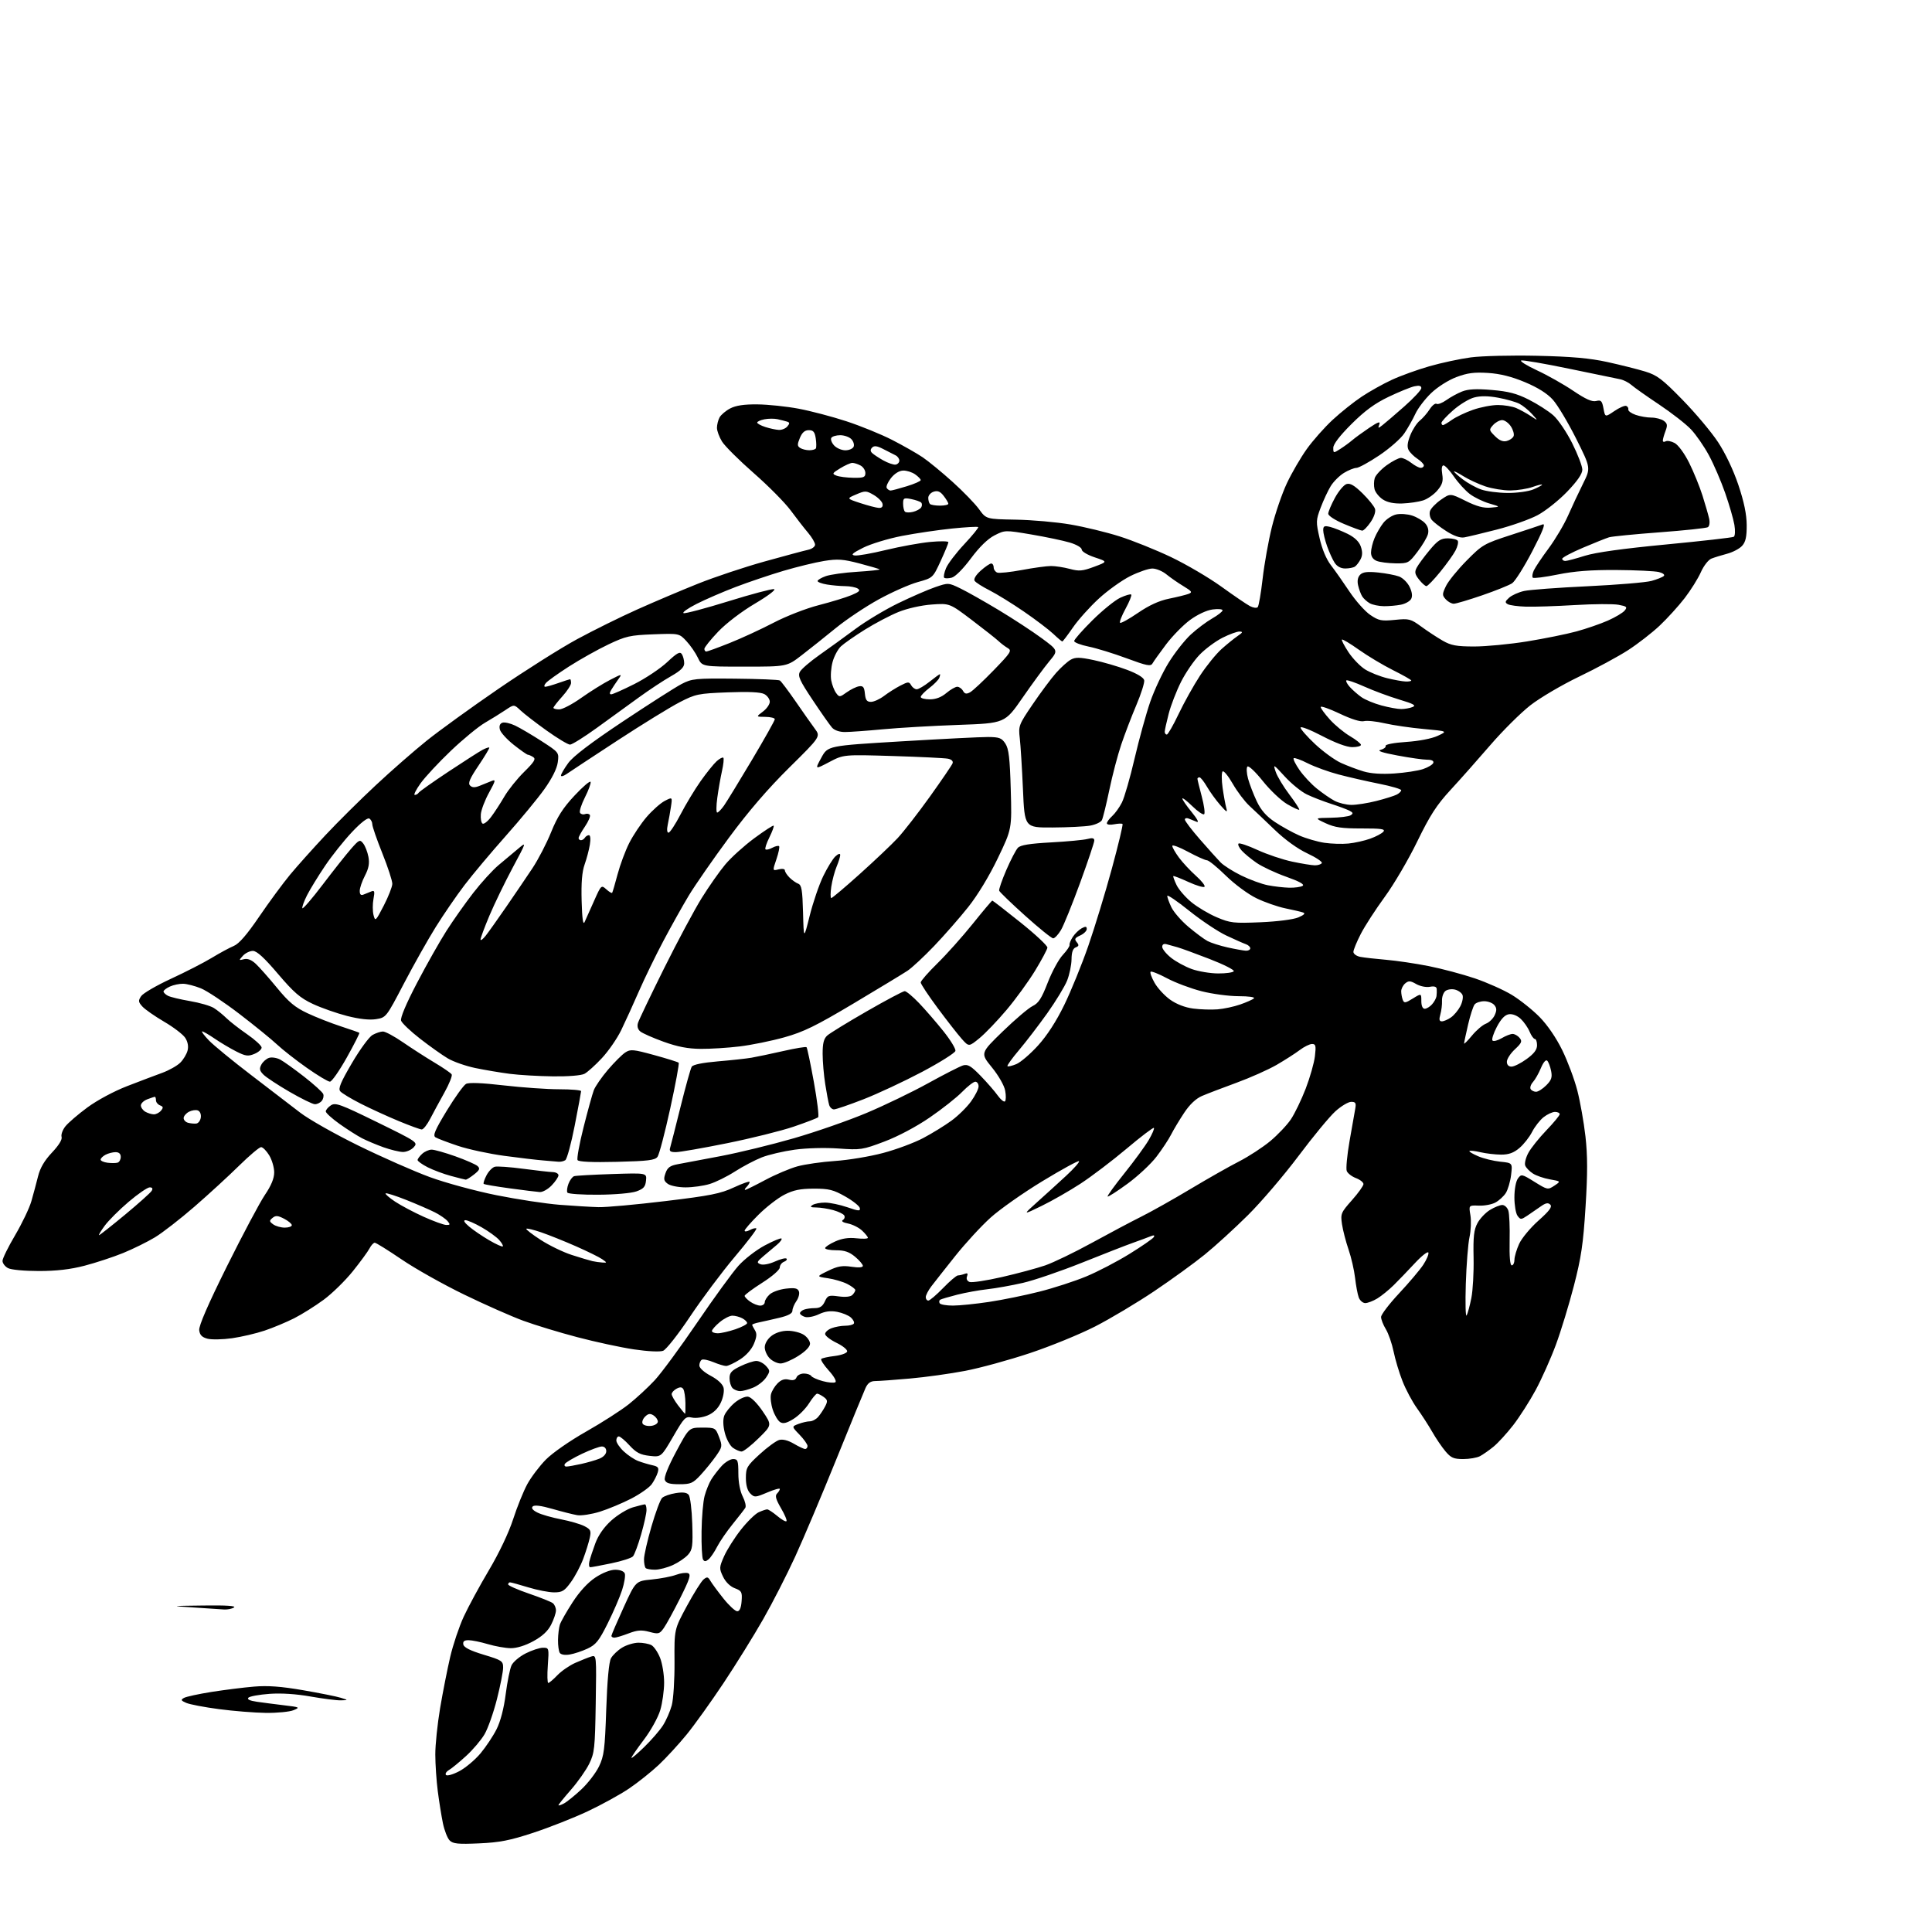 <?xml version="1.0" encoding="UTF-8" standalone="no"?>
<svg 
  version="1.1" 
  xmlns="http://www.w3.org/2000/svg" 
  xmlns:xlink="http://www.w3.org/1999/xlink" 
  xmlns:svg="http://www.w3.org/2000/svg"
  xmlns:rdf="http://www.w3.org/1999/02/22-rdf-syntax-ns#"
  xmlns:cc="http://creativecommons.org/ns#"
  xmlns:dc="http://purl.org/dc/elements/1.1/"
  viewBox="0 0 768 768"
  width="768"
  height="768"
>
<style>svg {background-color: white; }</style>"
<path stroke="none" fill="black" fill-rule="evenodd" d="M190.43,732.77C182.10,733.14 180.08,732.94 178.75,731.61C177.86,730.72 176.66,727.64 176.06,724.75C175.47,721.86 174.55,716.12 174.02,712.00C173.49,707.88 173.05,701.35 173.04,697.50C173.02,693.65 173.89,685.33 174.95,679.00C176.02,672.67 177.83,663.52 178.96,658.66C180.10,653.79 182.52,646.58 184.35,642.62C186.18,638.67 190.69,630.34 194.38,624.13C198.40,617.35 202.24,609.28 203.97,603.94C205.55,599.05 208.09,592.76 209.61,589.97C211.14,587.17 214.47,582.77 217.01,580.19C219.63,577.54 226.59,572.70 233.01,569.07C239.25,565.53 246.87,560.65 249.93,558.22C252.99,555.79 257.65,551.49 260.28,548.65C262.90,545.82 270.50,535.50 277.15,525.72C283.80,515.94 291.19,505.79 293.56,503.15C295.93,500.51 300.63,496.87 304.01,495.08C307.38,493.28 310.38,492.04 310.66,492.33C310.95,492.62 310.13,493.74 308.84,494.82C307.55,495.91 305.15,497.93 303.50,499.32C300.83,501.58 300.70,501.93 302.30,502.55C303.34,502.96 305.80,502.49 308.06,501.47C310.24,500.49 312.31,499.97 312.65,500.32C313.00,500.67 312.55,501.24 311.64,501.58C310.74,501.93 309.99,502.95 309.97,503.86C309.96,504.79 306.92,507.43 302.97,509.93C299.14,512.37 296.00,514.70 296.00,515.12C296.00,515.54 297.00,516.59 298.22,517.44C299.44,518.30 301.24,519.00 302.22,519.00C303.20,519.00 304.00,518.39 304.00,517.65C304.00,516.92 304.88,515.51 305.96,514.54C307.04,513.56 309.95,512.53 312.44,512.25C315.97,511.86 317.10,512.09 317.57,513.33C317.91,514.20 317.46,515.93 316.59,517.18C315.72,518.42 315.00,520.16 315.00,521.03C315.00,522.11 313.34,523.00 309.75,523.85C306.86,524.53 303.26,525.35 301.75,525.66C300.24,525.97 299.00,526.41 299.00,526.63C299.00,526.85 299.50,527.82 300.10,528.80C300.94,530.13 300.83,531.46 299.68,534.22C298.74,536.46 296.58,538.87 294.10,540.44C291.87,541.85 289.41,543.00 288.64,543.00C287.87,543.00 285.59,542.31 283.58,541.47C281.56,540.63 279.48,540.20 278.96,540.53C278.43,540.85 278.00,541.88 278.00,542.81C278.00,543.80 279.88,545.50 282.52,546.90C285.33,548.39 287.26,550.19 287.63,551.66C287.96,552.99 287.48,555.57 286.52,557.60C285.41,559.94 283.61,561.68 281.31,562.64C279.34,563.47 276.59,563.85 275.06,563.51C272.50,562.95 272.01,563.44 267.58,571.08C262.83,579.24 262.83,579.24 258.20,578.72C254.51,578.30 252.90,577.46 250.27,574.60C248.46,572.62 246.53,571.00 245.99,571.00C245.44,571.00 245.00,571.72 245.00,572.60C245.00,573.48 246.33,575.44 247.96,576.96C249.58,578.48 252.17,580.20 253.71,580.78C255.24,581.36 257.76,582.11 259.31,582.45C261.64,582.96 262.00,583.44 261.47,585.28C261.12,586.50 260.05,588.60 259.10,589.95C258.14,591.30 254.46,593.89 250.93,595.72C247.39,597.54 241.78,599.88 238.46,600.92C235.14,601.95 231.09,602.58 229.46,602.30C227.83,602.03 223.41,600.91 219.63,599.82C215.08,598.51 212.42,598.18 211.76,598.84C211.11,599.49 211.74,600.32 213.64,601.27C215.21,602.06 219.42,603.27 222.99,603.95C226.56,604.64 230.75,605.85 232.30,606.66C234.80,607.95 235.05,608.50 234.44,611.31C234.07,613.06 232.90,616.82 231.85,619.64C230.79,622.47 228.60,626.64 226.96,628.89C224.39,632.45 223.48,633.00 220.24,632.99C218.18,632.99 213.57,632.09 210.00,631.00C206.43,629.91 203.16,629.01 202.75,629.01C202.34,629.00 202.00,629.37 202.00,629.83C202.00,630.28 205.71,631.93 210.25,633.48C214.79,635.03 219.06,636.74 219.75,637.28C220.44,637.81 221.00,639.11 221.00,640.16C221.00,641.22 220.14,643.77 219.08,645.84C217.77,648.41 215.54,650.48 211.98,652.41C208.76,654.17 205.36,655.21 202.99,655.18C200.89,655.15 196.80,654.42 193.90,653.56C191.01,652.70 187.56,652.00 186.25,652.00C184.52,652.00 183.95,652.48 184.18,653.71C184.41,654.89 186.94,656.16 192.26,657.77C199.53,659.96 200.00,660.28 200.00,662.92C200.00,664.47 198.89,670.13 197.53,675.48C196.17,680.84 193.96,687.10 192.61,689.40C191.27,691.69 187.97,695.58 185.28,698.03C182.59,700.49 179.52,703.01 178.45,703.63C177.38,704.26 176.86,705.14 177.30,705.60C177.75,706.06 180.13,705.37 182.60,704.06C185.06,702.75 188.85,699.57 191.01,696.99C193.16,694.42 196.04,690.09 197.40,687.38C198.96,684.28 200.30,679.12 201.02,673.48C201.65,668.54 202.70,663.38 203.34,662.00C203.99,660.62 206.52,658.49 208.97,657.25C211.42,656.01 214.51,655.00 215.85,655.00C218.23,655.00 218.26,655.12 217.77,662.00C217.49,665.85 217.57,669.00 217.95,669.00C218.32,669.00 219.95,667.62 221.56,665.94C223.17,664.25 226.37,662.05 228.66,661.03C230.95,660.02 233.79,658.88 234.97,658.51C237.12,657.83 237.12,657.83 236.81,677.16C236.53,694.92 236.31,696.88 234.22,701.13C232.96,703.68 229.70,708.32 226.97,711.44C224.24,714.56 222.00,717.33 222.00,717.59C222.00,717.86 222.98,717.54 224.19,716.90C225.39,716.26 228.50,713.74 231.11,711.30C233.71,708.87 236.86,704.77 238.11,702.19C240.11,698.04 240.45,695.42 240.99,679.50C241.39,668.02 242.06,660.67 242.87,659.20C243.56,657.93 245.56,656.02 247.31,654.95C249.07,653.88 251.99,653.01 253.82,653.00C255.64,653.00 257.95,653.44 258.95,653.97C259.94,654.50 261.49,656.76 262.38,658.99C263.27,661.22 264.00,665.65 264.00,668.84C264.00,672.03 263.31,676.97 262.46,679.82C261.61,682.69 258.72,687.91 255.96,691.55C253.23,695.16 251.00,698.40 251.00,698.77C251.00,699.13 253.30,697.19 256.10,694.46C258.91,691.73 262.25,687.88 263.53,685.89C264.80,683.91 266.38,680.31 267.04,677.89C267.69,675.45 268.18,667.76 268.13,660.59C268.03,647.69 268.03,647.69 273.02,638.46C275.76,633.39 278.75,628.63 279.65,627.88C281.06,626.70 281.45,626.78 282.40,628.42C283.00,629.46 285.33,632.61 287.56,635.41C289.79,638.21 292.27,640.50 293.06,640.50C294.02,640.50 294.60,639.18 294.80,636.49C295.07,632.83 294.82,632.37 292.08,631.34C290.24,630.64 288.42,628.85 287.42,626.75C285.86,623.48 285.88,623.06 287.84,618.62C288.98,616.05 291.97,611.32 294.49,608.12C297.01,604.91 300.20,601.78 301.58,601.15C302.96,600.52 304.49,600.00 304.97,600.00C305.45,600.00 307.25,601.18 308.97,602.62C310.68,604.07 312.33,605.00 312.63,604.70C312.93,604.40 311.95,602.07 310.45,599.51C308.43,596.05 308.02,594.58 308.87,593.73C309.49,593.11 310.00,592.28 310.00,591.89C310.00,591.49 307.74,592.12 304.99,593.29C300.23,595.30 299.89,595.32 298.24,593.67C297.11,592.54 296.50,590.37 296.50,587.52C296.50,583.45 296.93,582.72 302.00,578.07C305.02,575.30 308.51,572.76 309.74,572.41C311.16,572.02 313.28,572.56 315.55,573.89C317.51,575.05 319.54,576.00 320.06,576.00C320.58,576.00 321.00,575.46 321.00,574.80C321.00,574.14 319.58,572.13 317.84,570.33C314.68,567.07 314.68,567.07 317.40,566.04C318.90,565.47 320.93,565.00 321.91,565.00C322.89,565.00 324.38,564.21 325.22,563.25C326.06,562.29 327.31,560.41 328.00,559.08C329.08,557.00 329.00,556.47 327.44,555.33C326.44,554.60 325.26,554.00 324.82,554.00C324.38,554.00 322.92,555.75 321.58,557.88C320.23,560.01 317.47,562.79 315.43,564.04C312.69,565.74 311.32,566.06 310.12,565.31C309.23,564.76 307.91,562.56 307.20,560.42C306.48,558.28 306.16,555.50 306.48,554.24C306.79,552.98 307.98,551.02 309.11,549.89C310.56,548.44 311.90,548.01 313.61,548.44C315.29,548.86 316.23,548.58 316.63,547.52C316.95,546.69 318.26,546.00 319.55,546.00C320.83,546.00 322.15,546.44 322.48,546.97C322.81,547.51 324.88,548.43 327.07,549.02C329.25,549.61 331.50,549.81 332.06,549.46C332.65,549.10 331.54,547.12 329.46,544.83C327.47,542.62 326.12,540.54 326.46,540.20C326.81,539.86 329.17,539.34 331.71,539.04C334.26,538.74 336.52,537.95 336.75,537.27C336.97,536.60 335.11,535.05 332.58,533.82C330.06,532.60 328.00,531.01 328.00,530.28C328.00,529.55 329.15,528.51 330.57,527.98C331.98,527.44 334.42,527.00 336.01,527.00C337.59,527.00 339.12,526.61 339.42,526.13C339.71,525.66 339.18,524.57 338.23,523.72C337.28,522.87 334.81,521.86 332.75,521.47C330.11,520.98 327.95,521.27 325.47,522.45C323.53,523.37 321.06,523.84 319.97,523.49C318.89,523.15 318.00,522.49 318.00,522.04C318.00,521.59 318.71,520.94 319.58,520.61C320.45,520.27 322.40,520.00 323.92,520.00C325.93,520.00 327.00,519.28 327.88,517.37C328.97,514.96 329.44,514.79 333.38,515.33C336.07,515.70 338.12,515.48 338.84,514.76C339.48,514.12 340.00,513.25 340.00,512.83C340.00,512.40 338.58,511.32 336.85,510.42C335.11,509.52 331.63,508.49 329.10,508.12C324.50,507.45 324.50,507.45 329.21,505.16C332.98,503.32 334.81,503.00 338.46,503.55C341.33,503.98 343.00,503.85 343.00,503.20C343.00,502.64 341.62,501.01 339.92,499.59C337.63,497.66 335.72,497.00 332.42,497.00C329.99,497.00 328.00,496.62 328.00,496.15C328.00,495.69 329.78,494.50 331.96,493.52C334.70,492.28 337.33,491.89 340.46,492.24C342.96,492.52 345.00,492.44 345.00,492.05C345.00,491.66 343.97,490.38 342.70,489.19C341.44,488.00 338.93,486.74 337.12,486.37C335.09,485.97 334.30,485.43 335.05,484.97C335.71,484.56 335.96,483.74 335.59,483.15C335.23,482.56 333.26,481.61 331.21,481.04C329.17,480.48 326.15,480.00 324.50,479.99C322.19,479.97 321.85,479.75 323.00,479.00C323.82,478.47 326.07,478.04 328.00,478.05C329.93,478.06 333.88,478.89 336.80,479.89C341.30,481.45 342.05,481.50 341.80,480.23C341.63,479.41 339.02,477.33 336.00,475.62C331.28,472.94 329.50,472.50 323.50,472.51C318.12,472.52 315.42,473.07 311.83,474.90C309.26,476.20 304.65,479.77 301.58,482.81C298.51,485.86 296.00,488.73 296.00,489.21C296.00,489.68 296.94,489.57 298.09,488.95C299.23,488.34 300.40,488.06 300.67,488.34C300.95,488.62 297.06,493.72 292.03,499.67C287.00,505.63 279.04,516.27 274.33,523.32C269.59,530.43 264.80,536.50 263.59,536.96C262.31,537.45 257.52,537.22 252.00,536.40C246.82,535.63 236.71,533.45 229.54,531.56C222.37,529.68 212.68,526.73 208.00,525.01C203.32,523.29 192.75,518.62 184.50,514.61C176.25,510.61 165.08,504.34 159.69,500.67C154.29,497.00 149.47,494.00 148.97,494.00C148.48,494.00 147.54,495.01 146.90,496.25C146.26,497.49 143.27,501.58 140.26,505.33C137.24,509.09 132.02,514.20 128.64,516.69C125.26,519.18 119.98,522.49 116.90,524.05C113.82,525.60 108.55,527.81 105.18,528.94C101.82,530.07 96.00,531.43 92.24,531.97C88.48,532.50 84.08,532.58 82.45,532.15C80.28,531.57 79.42,530.68 79.19,528.78C78.99,527.05 82.68,518.55 90.23,503.34C96.48,490.78 103.25,478.03 105.29,475.01C107.83,471.26 109.00,468.42 109.00,466.01C108.99,464.08 108.10,461.04 107.01,459.25C105.92,457.46 104.47,456.00 103.79,456.00C103.10,456.00 99.16,459.33 95.02,463.40C90.88,467.48 82.91,474.79 77.29,479.67C71.68,484.54 64.62,490.02 61.61,491.85C58.59,493.67 52.89,496.48 48.93,498.10C44.97,499.71 38.07,501.98 33.61,503.14C27.96,504.61 22.44,505.25 15.42,505.25C9.67,505.25 4.41,504.76 3.17,504.09C1.98,503.45 1.00,502.16 1.00,501.21C1.00,500.27 3.26,495.67 6.02,491.00C8.77,486.32 11.68,480.25 12.47,477.50C13.26,474.75 14.45,470.31 15.12,467.63C15.95,464.26 17.67,461.33 20.66,458.16C23.37,455.30 24.81,452.96 24.48,451.94C24.20,451.05 24.87,449.16 25.98,447.76C27.09,446.35 31.03,442.96 34.75,440.22C38.62,437.37 45.34,433.76 50.50,431.77C55.45,429.85 61.73,427.47 64.46,426.48C67.18,425.49 70.43,423.66 71.67,422.42C72.91,421.19 74.21,419.01 74.57,417.58C74.99,415.92 74.64,414.10 73.62,412.54C72.74,411.20 68.97,408.32 65.25,406.15C61.53,403.97 57.64,401.26 56.61,400.12C54.96,398.30 54.90,397.79 56.11,395.98C56.88,394.84 62.22,391.73 68.00,389.06C73.78,386.39 81.07,382.65 84.22,380.74C87.36,378.83 91.29,376.71 92.95,376.02C95.02,375.16 98.16,371.54 103.06,364.34C106.97,358.60 112.48,351.12 115.31,347.70C118.14,344.29 124.46,337.23 129.36,332.00C134.25,326.77 143.26,317.84 149.38,312.14C155.49,306.43 164.57,298.49 169.55,294.49C174.53,290.48 187.37,281.20 198.09,273.85C208.81,266.51 222.89,257.62 229.38,254.10C235.87,250.58 246.65,245.25 253.34,242.26C260.03,239.26 270.90,234.65 277.50,232.01C284.10,229.37 296.02,225.40 304.00,223.18C311.98,220.96 319.74,218.87 321.25,218.55C322.76,218.23 324.00,217.31 324.00,216.52C324.00,215.72 322.75,213.59 321.22,211.78C319.69,209.98 316.57,205.97 314.29,202.88C312.00,199.79 305.39,193.11 299.58,188.03C293.78,182.95 288.13,177.32 287.02,175.53C285.91,173.73 285.00,171.27 285.00,170.07C285.00,168.86 285.46,167.00 286.03,165.94C286.60,164.89 288.51,163.27 290.28,162.35C292.52,161.18 295.82,160.69 301.10,160.75C305.27,160.79 312.63,161.56 317.44,162.46C322.25,163.36 330.80,165.61 336.42,167.45C342.05,169.29 350.22,172.62 354.58,174.84C358.93,177.07 364.42,180.19 366.78,181.78C369.13,183.38 374.49,187.78 378.68,191.57C382.88,195.35 387.60,200.23 389.18,202.41C392.04,206.36 392.04,206.36 403.77,206.57C410.22,206.68 420.00,207.54 425.50,208.49C431.00,209.43 439.77,211.55 445.00,213.21C450.23,214.86 459.45,218.57 465.50,221.45C471.55,224.34 480.55,229.62 485.50,233.19C490.45,236.76 495.56,240.25 496.86,240.93C498.15,241.62 499.55,241.81 499.97,241.34C500.38,240.88 501.26,235.78 501.92,230.00C502.58,224.22 504.23,215.00 505.59,209.50C506.95,204.00 509.64,196.16 511.56,192.09C513.48,188.01 517.03,181.91 519.45,178.52C521.87,175.13 526.50,169.90 529.75,166.89C533.00,163.88 538.21,159.73 541.33,157.66C544.44,155.59 549.81,152.59 553.25,151.00C556.69,149.40 563.39,146.98 568.15,145.61C572.91,144.24 580.33,142.65 584.65,142.07C588.97,141.49 600.83,141.20 611.00,141.43C624.79,141.74 631.92,142.37 639.00,143.92C644.23,145.07 650.98,146.77 654.00,147.69C658.74,149.15 660.79,150.70 668.83,158.94C673.97,164.20 680.33,171.77 682.96,175.77C685.86,180.16 689.06,186.90 691.03,192.77C693.28,199.48 694.31,204.43 694.34,208.71C694.37,213.40 693.92,215.43 692.52,216.97C691.51,218.10 688.84,219.51 686.59,220.11C684.34,220.71 681.52,221.58 680.32,222.05C679.11,222.52 677.24,224.92 676.12,227.45C675.01,229.96 672.11,234.60 669.68,237.76C667.24,240.92 662.77,245.84 659.75,248.69C656.72,251.55 651.07,255.93 647.20,258.44C643.32,260.95 634.55,265.69 627.70,268.98C620.85,272.27 612.12,277.41 608.30,280.40C604.47,283.40 597.34,290.49 592.44,296.17C587.54,301.85 580.43,309.88 576.62,314.00C571.06,320.03 568.47,324.05 563.38,334.50C559.91,341.65 554.10,351.55 550.48,356.50C546.86,361.45 542.57,368.07 540.95,371.22C539.33,374.37 538.00,377.60 538.00,378.39C538.00,379.19 539.24,380.08 540.75,380.37C542.26,380.66 546.88,381.18 551.00,381.53C555.12,381.88 562.77,383.01 568.00,384.05C573.23,385.09 581.45,387.29 586.28,388.92C591.11,390.56 597.73,393.51 600.99,395.49C604.24,397.47 609.21,401.43 612.02,404.29C615.15,407.48 618.65,412.60 621.04,417.50C623.19,421.90 625.88,429.10 627.01,433.50C628.15,437.90 629.60,446.10 630.24,451.71C631.10,459.36 631.12,466.39 630.28,479.71C629.36,494.45 628.57,499.84 625.64,511.14C623.70,518.65 620.47,529.22 618.46,534.64C616.45,540.06 612.84,548.13 610.45,552.57C608.05,557.01 604.03,563.29 601.52,566.53C599.00,569.77 595.49,573.61 593.72,575.06C591.95,576.51 589.52,578.21 588.32,578.85C587.11,579.48 584.12,580.00 581.65,580.00C577.88,580.00 576.77,579.52 574.58,576.91C573.15,575.21 570.78,571.73 569.32,569.16C567.85,566.60 565.13,562.38 563.26,559.78C561.40,557.19 558.81,552.34 557.51,549.01C556.20,545.69 554.61,540.38 553.97,537.23C553.32,534.08 551.94,530.10 550.90,528.38C549.85,526.67 549.00,524.48 549.00,523.53C549.00,522.57 552.22,518.35 556.15,514.14C560.08,509.94 564.40,504.83 565.75,502.80C567.10,500.76 568.02,498.57 567.81,497.93C567.60,497.29 565.19,499.17 562.46,502.10C559.73,505.04 555.93,508.99 554.01,510.88C552.08,512.78 549.16,515.15 547.51,516.16C545.85,517.17 543.70,517.99 542.73,518.00C541.75,518.00 540.58,516.99 540.12,515.75C539.66,514.51 539.01,511.00 538.66,507.95C538.31,504.90 537.15,499.85 536.08,496.74C535.01,493.62 533.84,489.10 533.47,486.68C532.85,482.49 533.03,482.03 537.41,477.10C539.93,474.26 542.00,471.37 542.00,470.69C542.00,470.00 540.65,468.93 539.00,468.31C537.35,467.68 535.71,466.41 535.35,465.48C534.99,464.54 535.49,459.22 536.46,453.64C537.43,448.06 538.45,442.26 538.73,440.75C539.14,438.46 538.87,438.00 537.12,438.00C535.96,438.00 533.13,439.69 530.85,441.75C528.56,443.81 521.96,451.80 516.19,459.50C510.41,467.20 501.37,477.79 496.10,483.02C490.82,488.26 483.09,495.32 478.92,498.70C474.75,502.09 465.71,508.64 458.83,513.26C451.95,517.88 441.38,524.19 435.33,527.29C429.28,530.38 417.62,535.15 409.42,537.88C401.21,540.62 389.64,543.79 383.70,544.93C377.76,546.07 367.86,547.45 361.70,547.99C355.54,548.54 349.33,548.99 347.91,548.99C346.06,549.00 344.96,549.79 344.06,551.75C343.37,553.26 338.15,566.00 332.47,580.05C326.79,594.10 319.42,611.53 316.10,618.78C312.78,626.02 307.04,637.25 303.34,643.72C299.65,650.20 292.58,661.58 287.65,669.00C282.71,676.42 276.10,685.65 272.96,689.50C269.82,693.35 264.83,698.77 261.88,701.55C258.92,704.33 253.62,708.56 250.09,710.95C246.57,713.33 239.15,717.42 233.59,720.03C228.04,722.64 218.32,726.47 212.00,728.55C202.67,731.62 198.60,732.41 190.43,732.77zM105.68,680.90C101.18,680.84 92.78,680.17 87.00,679.40C81.22,678.64 75.38,677.52 74.02,676.92C71.91,676.00 71.78,675.70 73.14,674.94C74.02,674.45 78.96,673.38 84.12,672.56C89.28,671.75 96.88,670.79 101.00,670.45C106.47,669.99 111.74,670.38 120.50,671.89C127.10,673.03 133.85,674.38 135.50,674.90C138.50,675.83 138.50,675.83 135.50,675.91C133.85,675.96 128.45,675.27 123.50,674.40C117.80,673.38 111.79,672.99 107.12,673.33C103.06,673.63 99.29,674.31 98.75,674.85C98.10,675.50 99.25,676.06 102.13,676.48C104.53,676.82 109.42,677.46 113.00,677.89C119.17,678.62 119.36,678.72 116.68,679.83C115.14,680.47 110.19,680.95 105.68,680.90zM226.45,657.70C224.52,658.02 222.96,657.74 222.51,657.02C222.10,656.36 221.79,654.05 221.82,651.89C221.85,649.73 222.18,647.01 222.55,645.84C222.92,644.67 225.19,640.68 227.59,636.97C230.37,632.67 233.66,629.09 236.65,627.11C239.46,625.24 242.63,624.00 244.56,624.00C246.50,624.00 248.01,624.60 248.36,625.49C248.67,626.31 248.20,629.26 247.30,632.05C246.40,634.83 243.83,640.80 241.58,645.30C238.13,652.24 236.89,653.78 233.57,655.34C231.41,656.35 228.21,657.42 226.45,657.70zM244.22,651.00C243.55,651.00 243.02,650.66 243.05,650.25C243.08,649.84 245.26,644.77 247.89,639.00C252.68,628.50 252.68,628.50 259.09,627.87C262.61,627.52 266.97,626.69 268.76,626.01C270.56,625.34 272.70,625.06 273.53,625.37C274.76,625.85 274.18,627.68 270.40,635.23C267.84,640.33 264.92,645.68 263.90,647.12C262.18,649.56 261.79,649.66 258.13,648.69C255.00,647.85 253.34,647.98 249.83,649.32C247.41,650.25 244.89,651.00 244.22,651.00zM89.00,639.79C87.62,639.70 82.22,639.34 77.00,639.00C67.50,638.38 67.50,638.38 81.00,638.21C90.02,638.09 94.00,638.35 93.00,639.00C92.17,639.53 90.38,639.89 89.00,639.79zM260.42,623.98C258.72,623.99 257.03,623.70 256.67,623.33C256.30,622.97 256.00,621.40 256.00,619.84C256.00,618.29 257.33,612.44 258.95,606.85C260.57,601.25 262.48,596.12 263.20,595.44C263.91,594.75 266.34,593.90 268.58,593.54C271.43,593.08 272.99,593.28 273.76,594.21C274.37,594.94 275.01,600.10 275.18,605.66C275.46,614.63 275.27,616.04 273.50,618.03C272.40,619.27 269.70,621.11 267.50,622.12C265.30,623.13 262.11,623.97 260.42,623.98zM234.63,623.00C234.16,623.00 234.00,621.99 234.28,620.75C234.56,619.51 235.63,616.25 236.65,613.50C237.84,610.27 240.09,607.06 243.00,604.43C245.47,602.20 249.35,599.84 251.62,599.18C253.88,598.53 256.02,598.00 256.37,598.00C256.71,598.00 257.00,599.01 257.00,600.25C257.00,601.49 256.04,605.88 254.85,610.00C253.66,614.12 252.20,618.04 251.60,618.69C250.99,619.35 247.12,620.59 243.00,621.44C238.88,622.30 235.11,623.00 234.63,623.00zM281.66,619.87C280.54,620.79 280.00,620.81 279.46,619.93C279.06,619.29 278.80,614.24 278.88,608.71C278.95,603.18 279.50,596.86 280.09,594.67C280.68,592.47 281.88,589.52 282.76,588.09C283.64,586.67 285.49,584.26 286.87,582.75C288.25,581.24 290.30,580.00 291.44,580.00C293.28,580.01 293.50,580.62 293.51,585.75C293.51,589.21 294.20,592.84 295.24,594.87C296.19,596.73 296.66,598.75 296.28,599.37C295.90,599.99 293.66,602.88 291.30,605.79C288.94,608.70 286.13,612.78 285.07,614.85C284.01,616.93 282.48,619.19 281.66,619.87zM270.02,590.00C266.18,590.00 264.78,589.59 264.29,588.32C263.89,587.28 265.58,583.03 268.77,577.07C273.89,567.50 273.89,567.50 279.15,567.50C284.32,567.50 284.44,567.57 285.84,571.25C287.20,574.82 287.14,575.18 284.65,578.75C283.21,580.81 280.47,584.19 278.57,586.25C275.44,589.64 274.61,590.00 270.02,590.00zM225.19,582.98C225.91,582.96 228.53,582.50 231.00,581.95C233.47,581.40 236.74,580.46 238.25,579.85C239.88,579.20 241.00,578.00 241.00,576.88C241.00,575.76 240.30,575.00 239.25,575.00C238.29,575.00 234.74,576.31 231.37,577.90C228.00,579.50 224.94,581.30 224.56,581.90C224.19,582.51 224.47,582.99 225.19,582.98zM294.81,577.00C294.06,577.00 292.50,576.34 291.35,575.53C290.20,574.72 288.75,572.05 288.13,569.59C287.41,566.75 287.33,564.25 287.92,562.72C288.42,561.40 290.28,559.10 292.05,557.61C293.85,556.10 296.20,555.03 297.36,555.20C298.59,555.38 300.99,557.78 303.17,561.00C306.89,566.50 306.89,566.50 301.53,571.75C298.59,574.64 295.56,577.00 294.81,577.00zM258.84,566.81C260.30,566.64 261.50,565.87 261.50,565.11C261.50,564.34 260.72,563.23 259.77,562.63C258.44,561.79 257.66,561.91 256.40,563.17C255.50,564.07 255.08,565.33 255.48,565.96C255.87,566.60 257.38,566.98 258.84,566.81zM272.33,562.00C272.45,562.00 272.52,560.07 272.47,557.72C272.43,555.37 272.05,552.89 271.64,552.22C271.09,551.33 270.35,551.28 268.94,552.03C267.87,552.60 267.00,553.57 267.00,554.19C267.00,554.81 268.15,556.82 269.55,558.66C270.95,560.50 272.20,562.00 272.33,562.00zM294.23,553.00C293.22,553.00 291.86,552.46 291.20,551.80C290.54,551.14 290.00,549.38 290.00,547.89C290.00,545.68 290.80,544.79 294.32,543.09C296.69,541.94 299.54,541.00 300.66,541.00C301.78,541.00 303.49,541.89 304.48,542.97C306.17,544.84 306.17,545.09 304.55,547.56C303.61,548.99 301.32,550.80 299.45,551.58C297.59,552.36 295.24,553.00 294.23,553.00zM310.30,542.00C309.04,542.00 307.10,541.10 306.00,540.00C304.90,538.90 304.00,536.91 304.00,535.57C304.00,534.14 305.08,532.29 306.63,531.07C308.28,529.78 310.74,529.00 313.17,529.00C315.32,529.00 318.18,529.73 319.54,530.62C320.89,531.50 322.00,533.09 322.00,534.14C322.00,535.32 320.22,537.18 317.30,539.02C314.72,540.66 311.57,542.00 310.30,542.00zM285.32,530.00C286.60,530.00 289.75,529.28 292.32,528.41C294.89,527.53 297.00,526.42 297.00,525.94C297.00,525.46 296.13,524.60 295.07,524.04C294.00,523.47 292.24,523.00 291.14,523.00C290.05,523.00 287.77,524.17 286.08,525.59C284.38,527.01 283.00,528.59 283.00,529.09C283.00,529.59 284.04,530.00 285.32,530.00zM583.01,522.91C583.44,522.13 584.28,519.02 584.88,516.00C585.49,512.98 585.89,505.77 585.77,500.00C585.59,491.55 585.89,488.86 587.32,486.21C588.30,484.39 590.54,482.03 592.30,480.96C594.06,479.89 596.26,479.01 597.18,479.00C598.11,479.00 599.19,480.01 599.59,481.25C599.99,482.49 600.22,487.89 600.10,493.25C599.97,499.54 600.27,503.00 600.95,503.00C601.53,503.00 602.01,501.99 602.02,500.75C602.03,499.51 602.87,496.68 603.88,494.46C604.89,492.23 608.35,488.07 611.56,485.21C615.96,481.29 617.12,479.72 616.25,478.85C615.39,477.99 614.44,478.17 612.43,479.60C610.95,480.65 608.57,482.29 607.12,483.25C604.67,484.88 604.42,484.89 603.25,483.31C602.56,482.38 602.00,479.09 602.00,476.00C602.00,472.77 602.59,469.57 603.39,468.48C604.74,466.63 604.96,466.68 610.02,469.82C615.14,473.00 615.30,473.03 617.87,471.33C620.50,469.59 620.50,469.59 616.12,468.82C613.71,468.40 610.65,467.35 609.32,466.47C607.98,465.60 606.62,464.18 606.29,463.31C605.96,462.45 606.52,460.19 607.54,458.30C608.55,456.41 611.78,452.38 614.69,449.34C617.61,446.31 620.00,443.41 620.00,442.91C620.00,442.41 619.16,442.00 618.13,442.00C617.11,442.00 615.07,442.94 613.61,444.09C612.14,445.25 610.08,447.89 609.02,449.97C607.96,452.05 605.68,454.93 603.97,456.37C601.67,458.31 599.74,458.99 596.67,458.98C594.38,458.96 590.71,458.54 588.53,458.03C586.34,457.52 584.36,457.30 584.12,457.54C583.89,457.78 585.45,458.72 587.60,459.63C589.74,460.55 593.69,461.51 596.37,461.79C601.25,462.28 601.25,462.28 600.68,467.09C600.36,469.74 599.40,472.98 598.55,474.29C597.69,475.60 595.83,477.29 594.42,478.04C593.00,478.80 590.05,479.35 587.84,479.26C583.84,479.10 583.84,479.10 584.51,483.08C584.88,485.27 584.72,489.18 584.15,491.78C583.58,494.38 582.92,502.76 582.68,510.41C582.44,518.06 582.59,523.69 583.01,522.91zM378.81,518.99C381.39,518.99 387.86,518.33 393.18,517.53C398.51,516.73 407.51,514.89 413.18,513.45C418.86,512.02 427.22,509.30 431.76,507.42C436.30,505.54 444.05,501.51 448.97,498.46C453.90,495.42 458.24,492.41 458.63,491.79C459.11,491.01 458.73,490.90 457.41,491.43C456.36,491.86 453.25,493.01 450.50,493.99C447.75,494.96 438.57,498.54 430.10,501.94C421.63,505.33 411.05,508.95 406.60,509.97C402.14,510.99 395.80,512.12 392.50,512.49C389.20,512.85 383.80,513.83 380.51,514.66C377.21,515.50 374.17,516.40 373.74,516.66C373.32,516.92 373.23,517.56 373.54,518.07C373.86,518.58 376.23,519.00 378.81,518.99zM369.03,517.00C369.60,517.00 372.24,514.75 374.91,512.00C377.57,509.25 380.22,507.00 380.79,507.00C381.37,507.00 382.55,506.72 383.43,506.39C384.59,505.94 384.86,506.21 384.41,507.38C384.03,508.36 384.42,509.22 385.41,509.60C386.30,509.94 392.08,509.07 398.26,507.65C404.44,506.24 412.19,504.15 415.48,503.02C418.76,501.88 427.09,497.86 433.98,494.08C440.86,490.31 449.75,485.59 453.72,483.61C457.69,481.63 466.50,476.68 473.30,472.60C480.09,468.53 488.77,463.61 492.58,461.67C496.39,459.72 501.94,456.10 504.93,453.62C507.91,451.14 511.61,447.24 513.14,444.96C514.68,442.67 517.32,437.19 519.03,432.77C520.73,428.35 522.38,422.55 522.70,419.87C523.19,415.72 523.03,415.00 521.57,415.00C520.63,415.00 518.43,416.08 516.68,417.40C514.93,418.73 510.80,421.37 507.50,423.29C504.20,425.20 497.00,428.41 491.50,430.42C486.00,432.43 479.84,434.79 477.81,435.66C475.40,436.70 472.93,439.03 470.71,442.38C468.84,445.20 466.51,449.08 465.53,451.01C464.56,452.93 461.95,456.88 459.72,459.80C457.50,462.71 452.31,467.55 448.19,470.56C444.07,473.57 440.52,475.85 440.30,475.63C440.07,475.41 443.08,471.24 446.99,466.37C450.89,461.51 455.23,455.57 456.63,453.18C458.03,450.80 458.96,448.63 458.69,448.36C458.43,448.10 453.55,451.80 447.86,456.60C442.16,461.40 433.90,467.67 429.50,470.54C425.10,473.41 418.12,477.40 414.00,479.40C406.50,483.05 406.50,483.05 412.39,477.77C415.63,474.87 420.80,470.17 423.88,467.32C426.96,464.47 429.23,461.89 428.92,461.59C428.62,461.29 422.10,464.85 414.44,469.50C406.77,474.15 397.47,480.69 393.77,484.03C390.06,487.37 383.74,494.24 379.71,499.30C375.68,504.36 371.40,509.80 370.19,511.38C368.99,512.97 368.00,514.88 368.00,515.63C368.00,516.39 368.46,517.00 369.03,517.00zM239.47,501.88C241.38,502.00 241.37,501.95 239.36,500.54C238.21,499.73 233.54,497.44 228.98,495.43C224.42,493.42 218.21,490.93 215.18,489.89C212.15,488.85 209.47,488.20 209.22,488.45C208.97,488.69 211.55,490.69 214.95,492.89C218.34,495.08 223.90,497.78 227.31,498.87C230.71,499.97 234.40,501.07 235.50,501.32C236.60,501.57 238.39,501.82 239.47,501.88zM199.87,495.46C200.12,495.21 199.46,494.06 198.41,492.89C197.36,491.72 194.25,489.47 191.50,487.89C188.75,486.31 185.82,485.03 185.00,485.05C184.05,485.06 184.60,485.99 186.50,487.60C188.15,488.99 191.73,491.43 194.46,493.02C197.19,494.61 199.62,495.71 199.87,495.46zM39.37,491.00C39.65,491.00 44.29,487.34 49.69,482.87C55.08,478.40 59.86,474.12 60.30,473.37C60.84,472.45 60.58,472.00 59.50,472.00C58.62,472.00 54.85,474.59 51.13,477.75C47.41,480.91 43.13,485.19 41.62,487.25C40.11,489.31 39.10,491.00 39.37,491.00zM113.19,488.00C114.74,488.00 116.00,487.56 116.00,487.03C116.00,486.49 114.62,485.34 112.93,484.46C110.44,483.17 109.57,483.11 108.34,484.13C106.99,485.25 107.02,485.54 108.60,486.70C109.58,487.41 111.65,488.00 113.19,488.00zM177.37,486.94C178.96,486.99 179.05,486.76 177.94,485.43C177.22,484.56 174.96,483.00 172.91,481.95C170.85,480.91 165.71,478.67 161.46,476.98C157.22,475.30 153.54,474.13 153.28,474.39C153.03,474.64 154.74,476.12 157.08,477.68C159.43,479.23 164.53,481.94 168.42,483.69C172.32,485.44 176.34,486.91 177.37,486.94zM237.92,479.86C240.90,479.94 252.82,478.86 264.42,477.46C282.40,475.30 286.42,474.50 291.75,472.01C295.19,470.41 298.00,469.44 298.00,469.85C298.00,470.26 297.46,471.14 296.80,471.80C296.14,472.46 295.88,473.00 296.22,473.00C296.57,473.00 300.14,471.23 304.17,469.08C308.20,466.92 313.98,464.47 317.00,463.64C320.02,462.81 326.77,461.85 332.00,461.50C337.23,461.15 345.77,459.73 351.00,458.34C356.23,456.96 363.43,454.28 367.00,452.39C370.57,450.50 375.64,447.38 378.25,445.46C380.87,443.55 384.35,440.12 386.00,437.84C387.65,435.56 389.00,432.87 389.00,431.85C389.00,430.83 388.42,430.00 387.70,430.00C386.99,430.00 384.63,431.83 382.45,434.06C380.28,436.29 374.48,440.87 369.57,444.23C364.25,447.88 356.98,451.74 351.57,453.78C342.87,457.07 342.13,457.18 333.31,456.55C328.01,456.17 320.66,456.36 315.93,457.01C311.43,457.63 305.52,459.01 302.81,460.08C300.09,461.15 295.31,463.67 292.18,465.67C289.06,467.68 284.52,469.93 282.09,470.66C279.67,471.40 275.36,472.00 272.53,472.00C269.69,472.00 266.52,471.37 265.46,470.60C263.87,469.43 263.71,468.72 264.55,466.35C265.34,464.09 266.37,463.35 269.52,462.77C271.71,462.36 279.39,460.92 286.59,459.55C293.79,458.18 306.84,455.00 315.59,452.47C324.34,449.94 337.35,445.41 344.50,442.40C351.65,439.39 362.68,434.07 369.00,430.57C375.32,427.08 381.54,423.91 382.81,423.52C384.70,422.96 385.97,423.71 389.81,427.66C392.39,430.32 395.46,433.85 396.63,435.50C397.81,437.15 399.10,438.18 399.50,437.80C399.91,437.41 399.94,435.49 399.57,433.52C399.19,431.49 396.92,427.52 394.30,424.31C389.69,418.65 389.69,418.65 398.63,409.98C403.55,405.22 408.89,400.68 410.50,399.91C412.83,398.79 414.07,396.86 416.49,390.60C418.18,386.25 420.87,381.30 422.48,379.60C424.08,377.89 425.29,376.11 425.16,375.63C425.03,375.16 425.61,373.71 426.46,372.42C427.31,371.13 428.90,369.59 430.00,369.00C431.55,368.17 432.00,368.24 432.00,369.30C432.00,370.06 430.83,371.21 429.40,371.86C427.26,372.84 427.01,373.31 428.01,374.51C428.98,375.69 428.91,376.10 427.61,376.60C426.50,377.02 425.98,378.50 425.95,381.36C425.92,383.64 425.13,387.42 424.20,389.78C423.26,392.13 419.71,397.98 416.30,402.78C412.88,407.57 407.83,414.17 405.06,417.44C402.30,420.70 400.24,423.57 400.49,423.82C400.73,424.07 402.32,423.70 404.01,423.00C405.70,422.30 409.58,418.97 412.63,415.61C416.22,411.66 419.91,405.96 423.05,399.50C425.73,394.00 430.04,383.43 432.62,376.00C435.19,368.57 439.42,354.74 441.99,345.26C444.57,335.77 446.48,327.81 446.22,327.56C445.97,327.30 444.47,327.36 442.88,327.67C441.29,327.99 440.00,327.82 440.00,327.28C440.00,326.75 440.95,325.45 442.11,324.40C443.26,323.36 445.01,320.93 445.98,319.00C446.96,317.07 449.23,309.20 451.02,301.50C452.82,293.80 455.61,283.68 457.23,279.00C458.85,274.32 462.15,267.30 464.57,263.40C466.98,259.49 470.93,254.48 473.33,252.26C475.74,250.04 479.57,247.16 481.85,245.86C484.12,244.56 485.99,243.10 485.99,242.62C486.00,242.13 484.21,241.98 482.02,242.27C479.64,242.59 476.03,244.28 473.06,246.45C470.33,248.46 466.04,252.84 463.52,256.18C461.01,259.52 458.58,262.92 458.13,263.73C457.44,264.97 455.85,264.65 447.90,261.70C442.73,259.78 435.91,257.67 432.75,257.03C429.59,256.39 427.00,255.39 427.00,254.82C427.00,254.24 430.26,250.54 434.25,246.58C438.24,242.63 443.22,238.59 445.33,237.61C447.44,236.63 449.40,236.06 449.68,236.35C449.97,236.63 448.96,239.15 447.44,241.94C445.92,244.73 444.93,247.26 445.24,247.57C445.54,247.88 448.74,246.11 452.34,243.65C456.77,240.62 460.75,238.79 464.69,237.99C467.88,237.34 471.36,236.49 472.42,236.09C474.09,235.46 473.84,235.07 470.42,233.00C468.26,231.70 465.23,229.59 463.67,228.32C462.12,227.04 459.60,226.00 458.08,226.00C456.56,226.00 452.61,227.36 449.29,229.01C445.97,230.67 440.35,234.69 436.80,237.95C433.24,241.21 428.61,246.38 426.50,249.44C424.39,252.50 422.49,255.00 422.28,255.00C422.07,255.00 420.45,253.64 418.70,251.97C416.94,250.31 411.68,246.31 407.00,243.10C402.32,239.89 396.17,236.09 393.32,234.65C390.47,233.21 387.81,231.51 387.41,230.86C386.98,230.15 387.97,228.52 389.86,226.84C391.60,225.28 393.47,224.00 394.02,224.00C394.56,224.00 395.00,224.69 395.00,225.53C395.00,226.37 395.64,227.31 396.42,227.61C397.20,227.91 401.62,227.44 406.25,226.58C410.87,225.71 416.08,225.00 417.81,225.00C419.55,225.00 422.91,225.52 425.27,226.15C428.97,227.14 430.33,227.02 434.96,225.29C440.35,223.28 440.35,223.28 435.18,221.56C432.27,220.59 430.00,219.23 430.00,218.46C430.00,217.68 427.94,216.47 425.25,215.67C422.64,214.89 415.77,213.45 410.00,212.47C399.53,210.70 399.49,210.70 395.33,212.82C392.62,214.21 389.35,217.41 385.93,222.00C382.84,226.16 379.72,229.28 378.30,229.64C376.98,229.97 375.64,229.98 375.32,229.65C375.00,229.33 375.33,227.62 376.06,225.86C376.78,224.11 380.06,219.80 383.33,216.31C386.60,212.81 389.09,209.75 388.85,209.52C388.61,209.28 383.94,209.54 378.46,210.10C372.98,210.66 364.02,211.98 358.54,213.04C353.07,214.10 346.12,216.22 343.10,217.74C338.86,219.87 338.10,220.57 339.76,220.81C340.94,220.99 346.54,220.00 352.20,218.62C357.87,217.25 365.76,215.81 369.75,215.43C373.74,215.05 377.00,215.10 377.00,215.54C377.00,215.98 375.61,219.35 373.92,223.03C370.83,229.72 370.83,229.72 364.81,231.39C361.50,232.31 354.54,235.39 349.35,238.24C344.15,241.09 336.43,246.24 332.20,249.70C327.96,253.16 321.87,258.02 318.65,260.49C312.80,265.00 312.80,265.00 295.95,265.00C279.09,265.00 279.09,265.00 277.42,261.47C276.50,259.52 274.45,256.55 272.86,254.85C269.99,251.77 269.99,251.77 259.74,252.15C250.44,252.50 248.80,252.87 241.83,256.18C237.62,258.18 230.57,262.13 226.17,264.95C221.78,267.77 217.64,270.73 216.97,271.54C216.28,272.36 216.19,273.00 216.75,273.00C217.30,273.00 219.66,272.32 222.00,271.50C224.34,270.68 226.42,270.00 226.63,270.00C226.83,270.00 227.00,270.67 227.00,271.50C227.00,272.32 225.43,274.74 223.50,276.87C221.57,279.00 220.00,281.03 220.00,281.37C220.00,281.72 221.04,282.00 222.30,282.00C223.57,282.00 227.51,279.94 231.05,277.42C234.60,274.91 239.73,271.70 242.45,270.30C247.40,267.76 247.40,267.76 245.71,270.13C244.78,271.43 243.55,273.29 242.97,274.25C242.24,275.47 242.25,276.00 242.99,276.00C243.57,276.00 247.69,274.17 252.14,271.93C256.59,269.69 262.46,265.78 265.19,263.23C269.17,259.50 270.31,258.88 271.05,260.05C271.56,260.85 271.98,262.47 271.98,263.65C272.00,265.22 270.56,266.63 266.75,268.79C263.86,270.42 258.12,274.21 254.00,277.20C249.88,280.18 242.35,285.64 237.28,289.32C232.21,292.99 227.40,296.00 226.59,296.00C225.78,296.00 221.61,293.49 217.31,290.42C213.01,287.35 208.34,283.74 206.92,282.40C204.34,279.96 204.34,279.96 200.92,282.26C199.04,283.52 195.37,285.80 192.77,287.31C190.17,288.82 184.09,293.82 179.27,298.41C174.45,303.00 169.01,308.84 167.19,311.38C165.37,313.92 164.33,316.00 164.88,316.00C165.43,316.00 166.13,315.61 166.42,315.12C166.72,314.64 172.04,310.88 178.23,306.77C184.43,302.66 190.55,298.74 191.84,298.06C193.12,297.39 194.32,296.99 194.50,297.17C194.68,297.35 192.76,300.55 190.25,304.29C186.74,309.49 185.95,311.35 186.85,312.25C187.72,313.12 188.74,313.15 190.76,312.34C192.27,311.74 194.38,310.88 195.45,310.44C197.15,309.74 197.01,310.33 194.41,315.07C192.76,318.06 191.29,321.92 191.14,323.65C190.99,325.38 191.30,327.07 191.82,327.39C192.35,327.72 193.88,326.52 195.22,324.74C196.57,322.96 198.93,319.32 200.48,316.66C202.03,314.00 205.57,309.58 208.35,306.84C212.39,302.86 213.11,301.68 211.95,300.95C211.15,300.44 210.20,300.02 209.84,300.02C209.48,300.01 206.95,298.24 204.23,296.09C201.51,293.93 199.03,291.21 198.72,290.03C198.35,288.64 198.69,287.67 199.67,287.30C200.50,286.98 202.80,287.49 204.78,288.43C206.76,289.38 211.50,292.17 215.31,294.63C222.24,299.12 222.25,299.12 221.72,303.05C221.38,305.55 219.45,309.42 216.37,313.74C213.72,317.46 206.81,325.82 201.02,332.33C195.24,338.84 187.87,347.61 184.66,351.83C181.45,356.05 176.30,363.55 173.22,368.50C170.13,373.45 164.43,383.57 160.55,390.99C153.55,404.40 153.47,404.49 149.50,405.13C146.89,405.55 142.89,405.11 138.00,403.87C133.88,402.81 127.74,400.66 124.36,399.08C119.32,396.72 116.84,394.58 110.48,387.11C105.04,380.71 102.08,378.00 100.52,378.00C99.31,378.00 97.52,378.87 96.56,379.93C94.88,381.78 94.90,381.84 96.96,381.30C98.38,380.93 99.95,381.53 101.66,383.12C103.07,384.43 106.88,388.73 110.12,392.68C114.81,398.40 117.29,400.46 122.26,402.79C125.69,404.40 131.65,406.74 135.50,407.99C139.35,409.25 142.65,410.40 142.84,410.56C143.03,410.72 140.78,415.15 137.84,420.41C134.90,425.66 131.89,429.97 131.15,429.98C130.41,429.99 126.27,427.51 121.94,424.46C117.61,421.41 112.30,417.25 110.13,415.21C107.96,413.17 101.25,407.71 95.21,403.08C89.17,398.45 82.27,393.86 79.87,392.88C77.47,391.91 74.28,391.09 72.80,391.06C71.31,391.03 68.95,391.52 67.55,392.16C66.15,392.80 65.00,393.68 65.00,394.13C65.00,394.57 65.79,395.34 66.75,395.84C67.71,396.34 71.65,397.28 75.50,397.94C79.35,398.59 83.62,399.83 85.00,400.69C86.38,401.55 88.62,403.37 90.00,404.72C91.38,406.07 95.09,408.96 98.25,411.14C101.41,413.32 104.00,415.71 104.00,416.43C104.00,417.16 102.70,418.30 101.11,418.95C98.63,419.98 97.60,419.84 93.86,417.94C91.46,416.72 87.62,414.44 85.32,412.86C83.02,411.29 80.79,410.00 80.37,410.00C79.95,410.00 81.16,411.61 83.05,413.59C84.95,415.56 92.49,421.74 99.82,427.34C107.14,432.93 115.92,439.65 119.32,442.29C122.72,444.92 133.15,450.82 142.50,455.41C151.85,459.99 164.61,465.62 170.85,467.91C177.09,470.20 189.01,473.44 197.35,475.11C205.68,476.78 217.00,478.50 222.50,478.93C228.00,479.36 234.94,479.78 237.92,479.86zM237.81,474.92C231.38,474.97 225.86,474.59 225.55,474.08C225.24,473.58 225.43,471.99 225.98,470.56C226.52,469.12 227.54,467.77 228.23,467.55C228.93,467.33 235.71,466.95 243.30,466.70C257.11,466.25 257.11,466.25 256.80,469.29C256.56,471.75 255.83,472.58 253.00,473.59C251.01,474.31 244.47,474.88 237.81,474.92zM214.56,473.86C213.43,473.79 208.05,473.12 202.60,472.38C197.16,471.64 192.51,470.85 192.28,470.61C192.04,470.38 192.54,468.85 193.39,467.22C194.23,465.59 195.73,464.05 196.71,463.80C197.69,463.55 202.78,463.91 208.00,464.61C213.22,465.30 218.51,465.90 219.75,465.93C220.99,465.97 222.00,466.54 222.00,467.20C222.00,467.85 220.79,469.65 219.31,471.20C217.84,472.74 215.70,473.94 214.56,473.86zM185.12,468.93C184.78,468.90 182.14,468.23 179.25,467.45C176.36,466.68 172.20,465.12 170.00,464.00C167.80,462.88 166.00,461.59 166.00,461.13C166.00,460.68 166.82,459.57 167.83,458.65C168.83,457.74 170.52,457.00 171.58,457.00C172.64,456.99 176.88,458.19 181.00,459.65C185.12,461.12 189.10,462.86 189.83,463.52C190.92,464.51 190.66,465.12 188.44,466.87C186.95,468.04 185.45,468.97 185.12,468.93zM46.75,462.17C47.44,461.96 48.00,460.93 48.00,459.89C48.00,458.65 47.29,458.00 45.93,458.00C44.80,458.00 43.00,458.47 41.93,459.04C40.87,459.60 40.00,460.47 40.00,460.97C40.00,461.46 41.24,462.02 42.75,462.21C44.26,462.40 46.06,462.39 46.75,462.17zM222.00,461.81C221.18,461.72 218.47,461.49 216.00,461.30C213.53,461.11 206.55,460.29 200.50,459.47C194.45,458.66 186.12,456.86 182.00,455.48C177.88,454.10 173.87,452.57 173.10,452.09C171.99,451.38 172.91,449.23 177.60,441.51C180.85,436.18 184.29,431.39 185.26,430.87C186.42,430.25 191.58,430.45 200.26,431.46C207.54,432.30 217.44,433.00 222.25,433.00C227.06,433.00 231.00,433.34 231.00,433.75C230.99,434.16 229.85,440.34 228.45,447.47C227.06,454.60 225.37,460.78 224.71,461.20C224.04,461.62 222.82,461.90 222.00,461.81zM245.21,461.85C235.41,462.09 230.02,461.85 229.60,461.16C229.24,460.58 230.30,454.71 231.97,448.13C233.63,441.54 235.47,434.90 236.05,433.37C236.63,431.84 239.17,428.18 241.68,425.23C244.20,422.29 247.29,419.20 248.55,418.38C250.62,417.02 251.69,417.12 260.05,419.41C265.12,420.80 269.50,422.17 269.78,422.45C270.07,422.74 268.56,430.89 266.44,440.58C264.32,450.27 262.04,458.94 261.38,459.84C260.38,461.21 257.65,461.54 245.21,461.85zM160.10,457.93C158.67,457.89 155.23,457.04 152.45,456.06C149.67,455.07 145.85,453.46 143.95,452.49C142.05,451.51 138.03,448.95 135.00,446.80C131.97,444.64 129.50,442.40 129.50,441.81C129.50,441.22 130.41,440.14 131.52,439.40C133.33,438.20 135.25,438.90 149.89,446.07C165.91,453.92 166.20,454.12 164.47,456.04C163.49,457.12 161.52,457.97 160.10,457.93zM268.68,457.99C266.46,458.00 265.98,457.63 266.39,456.25C266.68,455.29 268.55,447.94 270.54,439.93C272.53,431.92 274.52,424.77 274.97,424.04C275.49,423.20 279.26,422.43 285.35,421.91C290.61,421.47 296.62,420.82 298.71,420.46C300.79,420.10 306.47,418.91 311.32,417.81C316.17,416.70 320.35,416.02 320.61,416.28C320.88,416.55 322.19,422.77 323.52,430.11C324.85,437.45 325.62,443.76 325.22,444.13C324.83,444.49 320.45,446.17 315.50,447.86C310.55,449.54 298.62,452.51 289.00,454.45C279.38,456.40 270.23,457.99 268.68,457.99zM167.65,448.98C167.02,448.97 162.90,447.47 158.50,445.64C154.10,443.82 147.32,440.72 143.44,438.75C139.56,436.78 135.87,434.55 135.25,433.80C134.37,432.74 135.40,430.26 139.90,422.59C143.08,417.17 146.76,412.14 148.09,411.41C149.42,410.67 151.27,410.05 152.20,410.04C153.14,410.02 156.74,411.95 160.20,414.34C163.67,416.72 169.30,420.35 172.73,422.40C176.15,424.44 179.22,426.55 179.55,427.08C179.88,427.61 178.58,430.85 176.68,434.27C174.77,437.70 172.21,442.41 171.00,444.75C169.79,447.09 168.28,448.99 167.65,448.98zM78.00,446.63C78.83,446.55 79.64,445.47 79.82,444.24C80.01,442.93 79.51,441.75 78.65,441.42C77.83,441.10 76.22,441.35 75.08,441.96C73.94,442.57 73.00,443.70 73.00,444.46C73.00,445.23 73.79,446.06 74.75,446.32C75.71,446.58 77.17,446.72 78.00,446.63zM61.13,442.97C62.02,442.99 63.31,442.33 63.99,441.51C64.99,440.31 64.92,439.91 63.61,439.40C62.73,439.06 62.00,438.16 62.00,437.39C62.00,436.63 61.80,436.00 61.57,436.00C61.33,436.00 59.98,436.44 58.57,436.98C57.15,437.51 56.00,438.61 56.00,439.43C56.00,440.24 56.79,441.36 57.75,441.92C58.71,442.48 60.23,442.95 61.13,442.97zM331.52,441.00C330.76,441.00 329.90,440.21 329.61,439.25C329.31,438.29 328.61,434.57 328.05,431.00C327.48,427.43 327.01,421.98 327.01,418.90C327.00,414.74 327.47,412.89 328.83,411.65C329.84,410.74 336.92,406.39 344.57,402.00C352.22,397.60 359.00,394.00 359.64,394.00C360.28,394.00 362.85,396.14 365.35,398.75C367.84,401.36 372.18,406.37 374.99,409.88C377.80,413.38 379.96,416.92 379.80,417.74C379.63,418.56 373.65,422.32 366.50,426.11C359.35,429.89 348.87,434.79 343.20,437.00C337.54,439.20 332.28,441.00 331.52,441.00zM125.13,438.94C124.23,438.91 119.72,436.69 115.09,434.01C110.47,431.33 105.81,428.26 104.74,427.19C103.17,425.62 103.01,424.85 103.90,423.19C104.50,422.06 105.88,420.86 106.96,420.51C108.03,420.17 110.02,420.48 111.38,421.20C112.73,421.91 117.01,424.98 120.89,428.00C124.76,431.02 128.18,434.12 128.48,434.88C128.79,435.63 128.52,436.87 127.89,437.63C127.27,438.38 126.02,438.98 125.13,438.94zM610.60,434.00C611.42,434.00 613.25,432.85 614.66,431.43C616.73,429.36 617.10,428.26 616.59,425.71C616.25,423.98 615.55,422.15 615.05,421.65C614.50,421.10 613.50,422.26 612.53,424.58C611.65,426.70 610.22,429.20 609.36,430.15C608.51,431.10 608.10,432.35 608.46,432.94C608.82,433.52 609.79,434.00 610.60,434.00zM219.82,427.87C214.14,427.80 206.42,427.35 202.66,426.87C198.90,426.38 192.71,425.34 188.90,424.55C185.10,423.75 180.18,422.03 177.98,420.71C175.77,419.40 170.83,415.89 167.00,412.91C163.17,409.94 159.77,406.70 159.44,405.73C159.07,404.62 161.44,399.00 165.77,390.73C169.58,383.45 174.85,374.12 177.49,370.00C180.13,365.87 184.89,359.12 188.08,355.00C191.27,350.88 195.82,345.88 198.19,343.90C200.56,341.92 204.05,339.00 205.94,337.41C209.37,334.51 209.37,334.51 203.75,345.00C200.66,350.78 196.53,359.31 194.56,363.97C192.60,368.63 191.01,372.90 191.02,373.47C191.03,374.04 191.94,373.38 193.04,372.00C194.13,370.62 197.81,365.45 201.22,360.50C204.63,355.55 209.31,348.65 211.63,345.17C213.95,341.68 217.30,335.21 219.09,330.77C221.57,324.64 223.79,321.16 228.39,316.25C231.71,312.69 234.58,310.25 234.77,310.81C234.96,311.38 233.95,314.14 232.52,316.96C231.10,319.77 230.21,322.54 230.57,323.11C230.92,323.67 231.82,323.90 232.57,323.61C233.32,323.32 234.18,323.49 234.48,323.97C234.79,324.46 233.90,326.53 232.52,328.57C231.13,330.61 230.00,332.67 230.00,333.14C230.00,333.61 230.42,334.00 230.94,334.00C231.46,334.00 232.16,333.55 232.50,333.00C232.84,332.45 233.56,332.00 234.10,332.00C234.69,332.00 234.84,333.54 234.48,335.75C234.15,337.81 233.21,341.36 232.40,343.63C231.37,346.51 231.01,350.89 231.21,358.13C231.41,365.31 231.78,367.89 232.40,366.50C232.90,365.40 234.59,361.62 236.16,358.10C238.96,351.81 239.04,351.73 241.01,353.51C242.11,354.51 243.16,355.14 243.34,354.91C243.51,354.68 244.48,351.40 245.48,347.61C246.48,343.83 248.57,338.20 250.13,335.11C251.69,332.03 254.81,327.35 257.08,324.72C259.35,322.10 262.57,319.24 264.25,318.37C267.29,316.80 267.29,316.80 266.72,320.65C266.41,322.77 265.84,325.96 265.45,327.75C265.03,329.72 265.14,331.00 265.75,331.00C266.30,331.00 268.45,327.74 270.52,323.75C272.59,319.76 276.19,313.80 278.52,310.50C280.86,307.20 283.72,303.64 284.89,302.59C286.06,301.54 287.25,300.92 287.54,301.21C287.83,301.50 287.59,303.87 287.00,306.48C286.42,309.09 285.58,313.87 285.14,317.11C284.69,320.35 284.68,323.00 285.10,323.00C285.52,323.00 286.73,321.76 287.80,320.25C288.86,318.74 293.84,310.59 298.87,302.15C303.89,293.71 308.00,286.40 308.00,285.90C308.00,285.41 306.31,284.99 304.25,284.97C300.50,284.94 300.50,284.94 303.25,282.88C304.76,281.76 306.00,279.99 306.00,278.95C306.00,277.92 305.02,276.55 303.83,275.91C302.36,275.12 297.63,274.90 289.26,275.22C277.57,275.67 276.50,275.89 270.19,279.14C266.51,281.03 255.40,287.86 245.50,294.33C235.60,300.80 226.49,306.80 225.25,307.67C224.01,308.53 223.00,308.81 223.00,308.27C223.00,307.74 224.29,305.51 225.88,303.33C227.82,300.65 234.89,295.27 247.63,286.78C258.01,279.87 268.49,273.18 270.92,271.91C275.07,269.76 276.40,269.63 292.22,269.78C301.50,269.87 309.50,270.19 310.00,270.50C310.50,270.81 313.31,274.54 316.24,278.78C319.16,283.03 322.61,287.92 323.89,289.65C326.23,292.80 326.23,292.80 313.73,305.15C305.30,313.48 297.49,322.55 289.77,333.00C283.47,341.52 276.29,351.88 273.80,356.00C271.32,360.12 266.79,368.23 263.73,374.00C260.66,379.77 256.29,388.77 254.00,394.00C251.72,399.23 248.54,406.20 246.94,409.50C245.34,412.80 241.89,417.80 239.27,420.61C236.65,423.43 233.52,426.24 232.32,426.86C231.04,427.53 225.82,427.95 219.82,427.87zM600.85,424.00C601.87,424.00 604.57,422.65 606.85,420.99C609.80,418.85 611.00,417.27 611.00,415.49C611.00,414.12 610.60,413.00 610.12,413.00C609.64,413.00 608.70,411.69 608.04,410.10C607.38,408.50 605.79,406.22 604.52,405.02C603.13,403.72 601.25,402.97 599.85,403.17C598.23,403.40 596.73,404.96 595.02,408.19C593.66,410.77 592.89,413.22 593.30,413.64C593.72,414.05 595.35,413.63 596.94,412.70C598.52,411.76 600.47,411.00 601.28,411.00C602.09,411.00 603.34,411.71 604.06,412.57C605.18,413.92 604.90,414.59 602.18,417.13C600.43,418.76 599.00,420.98 599.00,422.05C599.00,423.28 599.68,424.00 600.85,424.00zM278.53,416.94C273.46,416.90 269.35,416.11 263.80,414.11C259.56,412.58 255.39,410.74 254.53,410.02C253.52,409.19 253.19,407.96 253.61,406.61C253.97,405.45 258.62,395.73 263.95,385.00C269.29,374.27 276.01,361.70 278.90,357.05C281.79,352.40 286.02,346.36 288.31,343.64C290.59,340.91 295.76,336.23 299.80,333.24C303.84,330.26 307.33,327.99 307.54,328.21C307.76,328.43 307.00,330.52 305.85,332.85C304.69,335.18 303.99,337.33 304.29,337.62C304.59,337.92 305.81,337.64 307.00,337.00C308.19,336.36 309.41,336.08 309.70,336.36C309.99,336.65 309.51,338.99 308.64,341.55C307.05,346.20 307.05,346.20 309.53,345.58C310.95,345.23 312.00,345.40 312.00,345.98C312.00,346.54 312.82,347.82 313.83,348.83C314.83,349.83 316.39,350.94 317.29,351.28C318.65,351.80 318.98,353.80 319.22,362.71C319.50,373.50 319.50,373.50 321.87,364.00C323.18,358.77 325.59,351.71 327.23,348.31C328.88,344.90 331.07,341.34 332.11,340.40C333.27,339.35 334.00,339.15 334.00,339.88C334.00,340.53 333.36,342.61 332.57,344.49C331.78,346.38 330.83,349.97 330.45,352.46C330.08,354.96 330.08,357.00 330.45,357.00C330.82,357.00 335.94,352.68 341.81,347.40C347.69,342.12 354.45,335.71 356.84,333.15C359.22,330.59 364.99,323.17 369.66,316.65C374.32,310.13 378.38,304.18 378.66,303.44C378.98,302.60 378.30,301.90 376.84,301.60C375.55,301.34 365.69,300.86 354.92,300.53C335.33,299.93 335.33,299.93 329.62,302.94C323.91,305.94 323.91,305.94 326.49,301.20C329.07,296.45 329.07,296.45 358.29,294.70C374.35,293.74 389.85,292.96 392.73,292.97C397.23,293.00 398.19,293.36 399.65,295.59C401.00,297.66 401.44,301.34 401.79,313.84C402.24,329.50 402.24,329.50 396.66,341.13C393.30,348.15 388.64,355.84 384.92,360.52C381.53,364.79 375.42,371.77 371.35,376.03C367.28,380.29 362.49,384.74 360.72,385.91C358.95,387.08 349.30,392.93 339.29,398.90C324.29,407.84 319.44,410.21 311.79,412.35C306.68,413.78 298.69,415.41 294.03,415.97C289.37,416.54 282.39,416.97 278.53,416.94zM389.32,412.72C385.14,416.14 385.14,416.14 382.32,412.98C380.77,411.24 376.46,405.73 372.75,400.73C369.04,395.73 366.00,391.15 366.00,390.54C366.00,389.94 368.98,386.53 372.61,382.97C376.25,379.41 382.57,372.34 386.66,367.25C390.74,362.16 394.25,358.00 394.46,358.00C394.66,358.00 399.70,361.90 405.66,366.68C411.62,371.45 416.44,375.96 416.36,376.70C416.28,377.45 414.07,381.57 411.46,385.87C408.84,390.16 403.73,397.19 400.10,401.48C396.47,405.78 391.62,410.84 389.32,412.72zM585.14,411.65C586.86,409.56 589.34,407.44 590.65,406.94C591.96,406.45 593.54,404.92 594.16,403.55C595.03,401.64 595.00,400.70 594.02,399.53C593.33,398.69 591.52,398.00 590.00,398.00C588.48,398.00 586.77,398.57 586.20,399.26C585.63,399.95 584.45,403.58 583.58,407.32C582.71,411.06 582.00,414.42 582.00,414.79C582.00,415.16 583.41,413.74 585.14,411.65zM573.17,406.00C573.93,406.00 575.56,405.30 576.78,404.44C578.01,403.58 579.68,401.58 580.50,400.00C581.32,398.42 581.71,396.42 581.38,395.55C581.05,394.69 579.70,393.71 578.38,393.38C577.06,393.05 575.33,393.31 574.53,393.97C573.74,394.63 573.15,396.37 573.22,397.83C573.29,399.30 572.99,401.74 572.56,403.25C571.98,405.30 572.13,406.00 573.17,406.00zM484.00,401.23C486.48,401.03 490.52,400.17 493.00,399.30C495.48,398.44 497.93,397.35 498.45,396.87C499.00,396.37 496.41,396.00 492.36,396.00C488.49,396.00 481.84,395.11 477.60,394.02C473.35,392.94 467.19,390.62 463.92,388.88C460.64,387.13 457.70,385.96 457.38,386.29C457.06,386.61 457.77,388.59 458.96,390.68C460.14,392.78 462.92,395.79 465.13,397.37C467.67,399.18 471.05,400.49 474.32,400.92C477.17,401.29 481.52,401.43 484.00,401.23zM566.35,401.00C567.08,401.00 568.39,400.21 569.25,399.25C570.12,398.29 570.91,396.82 571.03,396.00C571.14,395.18 571.18,393.89 571.12,393.13C571.04,392.21 570.14,391.93 568.38,392.27C566.92,392.55 564.53,392.06 562.98,391.18C560.66,389.84 559.95,389.80 558.60,390.91C557.72,391.65 557.00,393.05 557.00,394.04C557.00,395.03 557.28,396.55 557.61,397.43C558.15,398.84 558.62,398.78 561.61,396.93C565.00,394.84 565.00,394.84 565.00,397.92C565.00,399.83 565.51,401.00 566.35,401.00zM484.19,386.96C487.32,386.98 490.14,386.59 490.45,386.08C490.76,385.57 486.40,383.37 480.76,381.19C475.12,379.00 469.38,376.91 468.00,376.53C466.62,376.15 464.71,375.62 463.75,375.35C462.64,375.04 462.00,375.42 462.00,376.39C462.00,377.23 463.57,379.17 465.49,380.71C467.40,382.24 471.12,384.27 473.74,385.21C476.36,386.15 481.06,386.94 484.19,386.96zM495.25,377.92C496.21,377.96 497.00,377.54 497.00,376.97C497.00,376.40 496.21,375.66 495.25,375.33C494.29,375.00 490.80,373.46 487.50,371.90C484.20,370.35 477.56,365.93 472.75,362.07C467.94,358.21 464.00,355.53 464.00,356.12C464.00,356.71 464.73,358.74 465.63,360.63C466.53,362.52 469.56,366.02 472.38,368.40C475.20,370.78 478.62,373.33 480.00,374.07C481.38,374.80 484.98,375.95 488.00,376.62C491.02,377.29 494.29,377.87 495.25,377.92zM418.65,373.00C418.02,373.00 413.00,368.95 407.50,364.00C402.00,359.06 397.36,354.58 397.19,354.07C397.02,353.55 398.30,349.83 400.04,345.81C401.78,341.79 403.85,337.82 404.64,337.00C405.67,335.92 409.32,335.33 417.78,334.87C424.23,334.52 430.74,333.91 432.25,333.51C434.25,332.98 435.00,333.15 435.00,334.13C435.00,334.87 432.46,342.43 429.37,350.91C426.27,359.40 422.85,367.84 421.77,369.67C420.69,371.50 419.28,373.00 418.65,373.00zM501.12,366.61C507.87,366.32 514.16,365.51 516.12,364.68C518.41,363.70 519.02,363.07 518.00,362.73C517.17,362.44 514.00,361.70 510.94,361.08C507.89,360.45 502.71,358.65 499.44,357.06C496.09,355.43 490.80,351.52 487.30,348.09C483.89,344.74 480.51,341.99 479.80,341.98C479.08,341.96 475.69,340.44 472.25,338.59C468.81,336.73 466.00,335.69 466.00,336.26C466.00,336.84 467.20,338.93 468.66,340.91C470.12,342.88 473.16,346.14 475.41,348.15C477.66,350.16 479.19,352.11 478.81,352.50C478.44,352.89 475.56,352.03 472.41,350.59C469.27,349.15 466.57,348.10 466.41,348.26C466.25,348.41 466.84,350.02 467.71,351.83C468.59,353.64 471.25,356.71 473.63,358.66C476.01,360.61 480.55,363.31 483.73,364.65C489.05,366.91 490.41,367.06 501.12,366.61zM152.55,360.00C154.39,356.43 155.92,352.53 155.95,351.36C155.98,350.18 154.20,344.72 152.00,339.24C149.80,333.76 148.00,328.56 148.00,327.69C148.00,326.83 147.47,325.79 146.82,325.39C146.10,324.95 143.40,327.05 139.87,330.81C136.69,334.19 131.88,340.23 129.19,344.23C126.49,348.23 123.30,353.45 122.08,355.82C120.87,358.20 120.02,360.54 120.19,361.02C120.36,361.50 123.98,357.31 128.24,351.70C132.50,346.09 137.56,339.70 139.48,337.50C142.77,333.75 143.08,333.61 144.39,335.30C145.17,336.29 146.09,338.69 146.46,340.63C146.94,343.22 146.57,345.21 145.06,348.11C143.93,350.28 143.00,353.00 143.00,354.14C143.00,355.59 143.45,356.03 144.50,355.61C145.32,355.27 146.71,354.71 147.57,354.37C148.89,353.83 149.03,354.31 148.46,357.36C148.09,359.35 148.10,362.23 148.48,363.74C149.16,366.38 149.33,366.22 152.55,360.00zM512.50,352.88C514.70,352.93 517.09,352.59 517.81,352.14C518.69,351.58 516.55,350.39 511.32,348.53C507.03,347.01 501.71,344.52 499.51,343.00C497.30,341.48 494.64,339.28 493.59,338.11C492.54,336.94 491.97,335.70 492.33,335.34C492.68,334.98 496.08,336.13 499.88,337.88C503.68,339.63 509.88,341.71 513.65,342.51C517.42,343.31 521.49,343.97 522.69,343.98C523.90,343.99 525.13,343.59 525.44,343.09C525.75,342.60 523.17,340.86 519.70,339.24C515.83,337.43 510.84,333.83 506.75,329.90C503.09,326.38 498.56,322.08 496.68,320.35C494.80,318.62 491.80,314.65 490.01,311.52C488.22,308.40 486.41,306.21 485.99,306.67C485.56,307.13 485.57,310.04 486.00,313.15C486.44,316.25 487.10,319.85 487.46,321.15C488.02,323.15 487.66,322.98 485.05,320.00C483.36,318.07 481.00,314.81 479.80,312.75C478.61,310.69 477.26,309.00 476.82,309.00C476.37,309.00 476.00,309.26 476.00,309.59C476.00,309.91 476.77,313.04 477.70,316.55C478.64,320.06 479.08,323.26 478.68,323.65C478.29,324.05 476.17,322.62 473.98,320.48C471.79,318.34 470.00,316.98 470.00,317.44C470.00,317.91 471.68,320.34 473.73,322.84C475.93,325.53 476.75,327.10 475.73,326.69C474.78,326.31 473.32,325.73 472.50,325.39C471.68,325.06 471.00,325.24 471.00,325.79C471.00,326.35 473.69,329.88 476.98,333.65C480.26,337.42 483.95,341.53 485.17,342.78C486.39,344.04 490.11,346.41 493.44,348.04C496.78,349.68 501.52,351.42 504.00,351.90C506.48,352.39 510.30,352.82 512.50,352.88zM536.00,335.32C538.48,335.08 542.38,334.21 544.67,333.39C546.97,332.57 549.33,331.31 549.92,330.60C550.79,329.55 549.12,329.31 541.25,329.32C533.43,329.34 530.61,328.93 527.00,327.26C522.50,325.17 522.50,325.17 529.00,325.07C532.58,325.01 536.12,324.57 536.89,324.09C538.01,323.38 537.91,323.03 536.39,322.24C535.35,321.71 532.02,320.47 529.00,319.50C525.98,318.52 521.70,316.86 519.50,315.80C517.30,314.75 513.36,311.55 510.74,308.69C506.15,303.68 506.02,303.62 507.12,306.83C507.74,308.66 510.18,312.71 512.54,315.83C514.90,318.95 516.66,321.67 516.46,321.87C516.26,322.08 514.09,321.07 511.64,319.64C509.20,318.20 504.84,314.07 501.96,310.45C499.08,306.83 496.35,304.25 495.88,304.72C495.42,305.18 495.53,307.35 496.12,309.53C496.72,311.71 498.27,315.75 499.57,318.50C501.24,322.03 503.35,324.45 506.72,326.71C509.35,328.48 513.73,330.90 516.44,332.10C519.16,333.29 523.66,334.60 526.44,335.02C529.23,335.43 533.52,335.57 536.00,335.32zM418.40,328.94C407.30,329.00 407.30,329.00 406.64,313.75C406.27,305.36 405.70,296.23 405.38,293.45C404.80,288.56 404.97,288.12 410.52,279.95C413.68,275.30 417.85,269.70 419.80,267.50C421.75,265.30 424.39,262.93 425.65,262.23C427.52,261.20 429.20,261.23 434.72,262.39C438.45,263.17 444.43,264.91 448.00,266.26C452.07,267.79 454.63,269.34 454.84,270.42C455.02,271.37 453.61,275.83 451.70,280.32C449.79,284.82 447.09,291.88 445.70,296.00C444.31,300.12 442.18,308.23 440.98,314.00C439.77,319.77 438.44,325.18 438.03,326.00C437.62,326.82 435.53,327.81 433.39,328.19C431.25,328.57 424.51,328.91 418.40,328.94zM537.17,319.96C539.19,319.98 543.69,319.27 547.17,318.39C550.65,317.50 554.29,316.36 555.25,315.85C556.21,315.35 557.00,314.57 557.00,314.12C557.00,313.68 553.06,312.52 548.25,311.56C543.44,310.60 536.21,308.95 532.19,307.89C528.17,306.84 522.61,304.82 519.84,303.42C517.07,302.01 514.55,301.11 514.25,301.41C513.95,301.72 514.99,303.82 516.56,306.08C518.13,308.35 521.23,311.68 523.46,313.47C525.68,315.27 528.85,317.46 530.50,318.33C532.15,319.20 535.15,319.94 537.17,319.96zM554.24,307.47C558.50,307.19 563.64,306.40 565.66,305.73C567.69,305.05 569.53,303.94 569.76,303.25C570.02,302.45 569.15,302.00 567.33,302.00C565.77,302.00 560.45,301.25 555.50,300.32C549.44,299.19 547.25,298.46 548.81,298.07C550.08,297.76 550.98,297.05 550.81,296.50C550.63,295.92 554.04,295.26 559.00,294.93C564.07,294.59 569.12,293.62 571.50,292.51C575.50,290.66 575.50,290.66 566.00,289.79C560.78,289.32 553.76,288.29 550.41,287.52C547.06,286.74 543.35,286.36 542.17,286.67C540.82,287.02 537.19,285.89 532.51,283.66C528.38,281.70 525.00,280.53 525.00,281.05C525.00,281.57 526.65,283.82 528.67,286.05C530.68,288.28 534.28,291.25 536.67,292.65C539.05,294.05 541.00,295.60 541.00,296.10C541.00,296.59 539.44,297.00 537.52,297.00C535.35,297.00 530.85,295.33 525.52,292.54C520.84,290.09 517.00,288.60 517.00,289.23C517.00,289.86 519.59,292.81 522.75,295.78C525.91,298.74 530.52,302.10 533.00,303.24C535.48,304.37 539.52,305.90 542.00,306.64C544.93,307.52 549.21,307.81 554.24,307.47zM463.82,292.00C464.27,292.00 466.39,288.31 468.53,283.80C470.67,279.30 474.50,272.43 477.04,268.55C479.58,264.67 483.43,259.93 485.59,258.00C487.75,256.07 490.64,253.74 492.01,252.80C494.04,251.42 494.17,251.10 492.72,251.05C491.74,251.02 488.68,252.14 485.93,253.53C483.18,254.93 479.10,257.95 476.87,260.26C474.63,262.56 471.30,267.42 469.47,271.06C467.64,274.70 465.43,280.40 464.57,283.73C463.71,287.06 463.00,290.29 463.00,290.89C463.00,291.50 463.37,292.00 463.82,292.00zM335.90,290.99C333.73,291.00 331.70,290.31 330.76,289.25C329.90,288.29 326.43,283.35 323.05,278.27C317.89,270.53 317.07,268.73 317.97,267.06C318.55,265.97 322.06,262.95 325.76,260.35C329.47,257.75 335.90,253.09 340.06,250.00C344.22,246.90 351.87,242.31 357.06,239.79C362.25,237.27 368.86,234.39 371.75,233.40C376.97,231.61 377.03,231.62 381.75,233.90C384.36,235.16 391.23,239.04 397.00,242.51C402.77,245.99 410.47,251.02 414.10,253.70C420.70,258.57 420.70,258.57 417.10,262.89C415.12,265.27 410.34,271.78 406.48,277.36C399.46,287.50 399.46,287.50 380.98,288.16C370.82,288.52 357.32,289.30 351.00,289.90C344.68,290.49 337.88,290.99 335.90,290.99zM557.00,281.86C558.38,281.86 560.40,281.50 561.50,281.06C563.08,280.43 561.99,279.81 556.25,278.09C552.26,276.89 546.00,274.57 542.35,272.93C538.70,271.30 535.48,270.19 535.20,270.47C534.91,270.76 535.54,271.94 536.59,273.10C537.64,274.26 539.69,276.06 541.15,277.10C542.60,278.14 546.20,279.64 549.15,280.43C552.09,281.22 555.62,281.87 557.00,281.86zM346.22,279.00C347.37,279.00 349.70,277.94 351.41,276.65C353.11,275.35 356.03,273.51 357.90,272.54C361.00,270.95 361.38,270.93 362.20,272.40C362.70,273.28 363.69,274.00 364.41,274.00C365.13,274.00 367.42,272.65 369.50,271.00C371.58,269.35 373.42,268.00 373.61,268.00C373.79,268.00 373.69,268.65 373.38,269.45C373.08,270.24 371.29,272.07 369.41,273.50C367.54,274.93 366.00,276.53 366.00,277.05C366.00,277.57 367.62,278.00 369.61,278.00C371.99,278.00 374.22,277.16 376.18,275.50C377.82,274.12 379.77,273.00 380.53,273.00C381.28,273.00 382.31,273.73 382.80,274.61C383.49,275.85 384.15,275.99 385.60,275.21C386.65,274.65 390.87,270.70 394.99,266.45C401.86,259.36 402.33,258.62 400.58,257.61C399.53,257.00 397.90,255.76 396.95,254.86C395.99,253.95 391.23,250.19 386.36,246.50C377.50,239.79 377.50,239.79 370.36,240.31C366.22,240.61 360.69,241.85 357.17,243.27C353.84,244.62 347.83,247.78 343.81,250.29C339.79,252.80 335.50,255.79 334.29,256.93C333.07,258.07 331.57,260.88 330.96,263.16C330.34,265.45 330.10,268.74 330.43,270.49C330.76,272.23 331.62,274.47 332.36,275.47C333.63,277.22 333.80,277.21 336.59,275.20C338.19,274.06 340.40,272.98 341.50,272.81C343.10,272.56 343.56,273.14 343.81,275.75C344.06,278.28 344.59,279.00 346.22,279.00zM558.75,270.91C559.99,270.96 561.00,270.78 561.00,270.51C561.00,270.24 557.74,268.39 553.75,266.40C549.76,264.40 543.66,260.75 540.18,258.28C536.71,255.82 533.67,254.00 533.43,254.23C533.20,254.47 534.38,256.75 536.07,259.29C537.76,261.84 540.75,264.92 542.72,266.14C544.70,267.36 548.61,268.91 551.41,269.59C554.21,270.27 557.51,270.87 558.75,270.91zM280.76,259.00C281.17,259.00 285.34,257.48 290.01,255.62C294.68,253.76 302.55,250.13 307.50,247.55C312.52,244.93 320.48,241.83 325.50,240.55C330.45,239.28 336.29,237.49 338.48,236.57C341.61,235.26 342.15,234.71 340.98,233.97C340.17,233.45 337.93,233.02 336.00,233.00C334.07,232.99 330.81,232.70 328.75,232.36C326.69,232.02 325.00,231.39 325.00,230.97C325.00,230.54 326.46,229.67 328.25,229.03C330.04,228.39 335.67,227.60 340.77,227.29C345.87,226.97 349.88,226.54 349.68,226.34C349.48,226.15 345.87,225.08 341.65,223.98C335.16,222.28 333.00,222.12 327.63,222.98C324.14,223.54 316.83,225.32 311.39,226.93C305.95,228.55 297.40,231.44 292.40,233.35C287.39,235.26 280.42,238.28 276.90,240.06C273.38,241.85 271.06,243.50 271.74,243.73C272.42,243.97 280.43,241.84 289.54,239.02C298.65,236.19 306.83,234.02 307.70,234.19C308.60,234.36 305.30,236.87 300.14,239.92C294.79,243.08 288.70,247.73 285.49,251.09C282.47,254.26 280.00,257.33 280.00,257.93C280.00,258.52 280.34,259.00 280.76,259.00zM586.00,256.99C590.67,256.99 600.12,256.09 607.00,254.98C613.88,253.86 622.72,252.08 626.66,251.00C630.59,249.93 636.22,247.99 639.16,246.69C642.10,245.39 645.10,243.60 645.82,242.72C646.99,241.31 646.69,241.03 643.39,240.41C641.32,240.03 633.53,240.07 626.07,240.52C618.60,240.97 609.86,241.25 606.64,241.16C603.42,241.06 600.14,240.62 599.36,240.18C598.17,239.51 598.26,239.07 599.89,237.60C600.97,236.62 603.64,235.42 605.82,234.93C607.99,234.44 619.39,233.59 631.14,233.04C642.89,232.48 654.30,231.53 656.50,230.92C658.70,230.31 660.90,229.43 661.39,228.96C661.90,228.48 661.06,227.80 659.44,227.40C657.87,227.00 650.27,226.64 642.55,226.59C632.45,226.53 625.89,227.03 619.21,228.38C614.11,229.42 609.65,229.98 609.30,229.64C608.96,229.29 609.15,227.99 609.72,226.75C610.30,225.51 612.96,221.54 615.64,217.93C618.31,214.32 621.78,208.47 623.34,204.93C624.90,201.39 627.57,195.69 629.28,192.26C632.38,186.02 632.38,186.02 626.52,174.32C623.29,167.89 619.13,160.94 617.27,158.88C615.04,156.41 611.29,154.05 606.20,151.92C600.87,149.69 596.35,148.56 591.50,148.25C586.02,147.90 583.29,148.26 578.92,149.91C575.71,151.12 571.45,153.83 568.89,156.28C566.45,158.62 563.62,162.33 562.62,164.52C561.61,166.71 559.64,170.20 558.23,172.28C556.83,174.37 552.34,178.30 548.26,181.03C544.17,183.77 540.08,186.00 539.17,186.00C538.25,186.01 536.03,186.90 534.24,187.99C532.45,189.09 530.08,191.45 528.98,193.24C527.88,195.03 526.09,198.88 524.99,201.79C523.09,206.83 523.07,207.42 524.57,213.99C525.54,218.29 527.24,222.32 529.07,224.69C530.69,226.79 534.01,231.51 536.45,235.18C538.90,238.85 542.60,243.02 544.68,244.43C548.06,246.73 549.13,246.94 554.49,246.41C560.15,245.84 560.76,246.00 565.00,249.10C567.48,250.91 571.30,253.42 573.50,254.68C576.80,256.58 578.98,256.98 586.00,256.99zM550.12,240.97C548.13,240.95 545.60,240.43 544.50,239.81C543.40,239.19 542.05,237.96 541.50,237.09C540.95,236.21 540.22,234.24 539.87,232.70C539.45,230.87 539.74,229.41 540.69,228.45C541.78,227.37 543.58,227.15 547.82,227.58C550.94,227.90 554.70,228.62 556.17,229.17C557.63,229.72 559.51,231.58 560.34,233.29C561.33,235.32 561.54,236.98 560.96,238.07C560.47,238.99 558.65,240.02 556.91,240.37C555.17,240.72 552.12,240.99 550.12,240.97zM577.90,239.99C577.03,240.00 575.59,239.21 574.71,238.24C573.25,236.62 573.26,236.18 574.78,232.99C575.69,231.07 579.38,226.52 582.97,222.88C589.24,216.53 589.94,216.13 600.50,212.70C606.55,210.74 612.29,208.83 613.25,208.46C614.49,207.98 613.30,211.06 609.12,219.11C605.88,225.33 602.27,231.07 601.10,231.85C599.92,232.64 594.57,234.79 589.23,236.63C583.88,238.47 578.78,239.99 577.90,239.99zM567.02,233.00C566.54,233.00 565.22,231.83 564.09,230.39C562.42,228.26 562.25,227.39 563.17,225.64C563.79,224.46 566.07,221.36 568.24,218.75C571.51,214.82 572.76,214.00 575.53,214.00C577.38,214.00 579.15,214.44 579.48,214.97C579.81,215.50 579.42,217.23 578.60,218.81C577.79,220.38 575.04,224.22 572.50,227.34C569.97,230.45 567.50,233.00 567.02,233.00zM534.77,225.98C533.03,225.99 531.51,225.18 530.56,223.73C529.74,222.49 528.38,219.51 527.54,217.11C526.69,214.71 526.00,211.86 526.00,210.77C526.00,209.11 526.45,208.89 528.75,209.46C530.26,209.83 533.39,211.08 535.71,212.22C538.50,213.61 540.26,215.30 540.94,217.25C541.66,219.34 541.63,220.83 540.83,222.35C540.21,223.53 539.21,224.83 538.60,225.23C538.00,225.64 536.27,225.98 534.77,225.98zM554.70,223.94C551.84,223.90 548.49,223.47 547.25,222.97C545.79,222.38 545.00,221.22 545.00,219.65C545.00,218.33 545.63,215.73 546.41,213.87C547.18,212.02 548.76,209.30 549.92,207.83C551.08,206.36 553.37,204.86 555.01,204.50C556.65,204.14 559.52,204.34 561.38,204.96C563.24,205.57 565.54,206.94 566.50,208.00C567.62,209.23 568.03,210.76 567.64,212.28C567.32,213.58 565.44,216.75 563.48,219.32C560.02,223.86 559.75,224.00 554.70,223.94zM622.25,222.99C622.94,222.98 626.42,222.06 630.00,220.93C634.32,219.58 645.18,218.07 662.38,216.43C676.61,215.07 688.68,213.70 689.20,213.38C689.73,213.05 689.84,210.99 689.45,208.65C689.07,206.37 687.42,200.68 685.79,196.00C684.16,191.32 681.26,184.57 679.33,181.00C677.40,177.43 674.18,172.77 672.16,170.65C670.15,168.53 664.45,164.10 659.50,160.79C654.55,157.49 649.60,153.99 648.50,153.02C647.40,152.05 645.38,151.03 644.00,150.75C642.62,150.48 633.49,148.59 623.70,146.56C613.91,144.53 605.36,143.06 604.70,143.30C604.04,143.54 606.88,145.31 611.00,147.23C615.12,149.14 621.59,152.79 625.37,155.34C630.32,158.68 632.86,159.82 634.49,159.41C636.44,158.92 636.84,159.33 637.41,162.37C638.07,165.89 638.07,165.89 641.71,163.42C643.71,162.06 645.84,161.13 646.43,161.35C647.02,161.57 647.40,162.22 647.28,162.79C647.16,163.36 648.46,164.31 650.18,164.91C651.89,165.51 654.72,166.00 656.46,166.00C658.20,166.00 660.41,166.58 661.37,167.28C662.81,168.33 662.93,169.05 662.06,171.34C661.48,172.88 661.00,174.58 661.00,175.12C661.00,175.67 661.49,175.81 662.10,175.44C662.70,175.07 664.32,175.37 665.69,176.10C667.13,176.87 669.59,180.22 671.46,183.97C673.25,187.56 675.64,193.43 676.77,197.00C677.90,200.57 679.09,204.71 679.42,206.19C679.75,207.72 679.53,209.17 678.89,209.57C678.28,209.94 669.68,210.86 659.77,211.60C649.87,212.34 640.80,213.23 639.63,213.58C638.46,213.94 633.79,215.80 629.25,217.73C624.71,219.66 621.00,221.63 621.00,222.12C621.00,222.60 621.56,222.99 622.25,222.99zM582.00,213.63C580.40,213.90 577.87,213.01 575.00,211.18C572.52,209.60 569.90,207.58 569.17,206.70C568.43,205.82 568.11,204.23 568.45,203.16C568.79,202.10 570.74,200.07 572.78,198.66C576.50,196.08 576.50,196.08 582.60,199.11C587.02,201.31 589.77,202.04 592.60,201.79C596.50,201.45 596.50,201.45 592.00,200.13C589.52,199.41 586.05,197.72 584.28,196.38C582.50,195.04 579.67,191.93 577.98,189.47C576.29,187.01 574.42,185.00 573.82,185.00C573.14,185.00 572.95,186.30 573.31,188.50C573.76,191.28 573.37,192.60 571.40,194.93C570.05,196.55 567.49,198.34 565.72,198.92C563.95,199.49 560.23,200.04 557.45,200.14C554.06,200.25 551.50,199.72 549.68,198.53C548.20,197.55 546.72,195.72 546.40,194.45C546.08,193.18 546.12,191.19 546.49,190.02C546.87,188.85 549.00,186.56 551.23,184.94C553.47,183.33 556.02,182.01 556.90,182.02C557.78,182.03 559.62,182.92 561.00,184.00C562.38,185.08 564.06,185.97 564.75,185.98C565.44,185.99 566.00,185.56 566.00,185.02C566.00,184.49 564.86,183.30 563.46,182.38C562.06,181.47 560.48,179.90 559.95,178.90C559.27,177.63 559.47,175.88 560.61,173.03C561.50,170.79 563.19,168.18 564.37,167.23C565.55,166.28 567.32,164.25 568.30,162.72C569.28,161.19 570.52,160.20 571.05,160.53C571.58,160.86 573.33,160.19 574.95,159.04C576.56,157.89 579.37,156.35 581.19,155.63C583.59,154.67 586.84,154.50 593.01,155.02C599.62,155.57 602.91,156.43 607.72,158.86C611.13,160.58 615.50,163.38 617.44,165.08C619.38,166.78 622.77,171.79 624.98,176.20C627.19,180.62 629.00,185.34 629.00,186.70C629.00,188.36 627.02,191.24 622.95,195.47C619.62,198.94 614.33,203.14 611.20,204.80C608.06,206.47 600.77,209.04 595.00,210.52C589.23,212.00 583.38,213.40 582.00,213.63zM541.50,210.94C540.95,210.92 537.69,209.72 534.25,208.27C530.70,206.78 528.00,205.03 528.00,204.21C528.00,203.42 529.19,200.58 530.65,197.91C532.10,195.23 534.18,192.76 535.26,192.42C536.70,191.96 538.38,192.94 541.61,196.10C544.02,198.47 546.26,201.25 546.58,202.27C546.94,203.37 546.23,205.51 544.84,207.55C543.55,209.44 542.05,210.97 541.50,210.94zM362.96,203.47C364.35,203.13 365.80,202.32 366.20,201.68C366.59,201.04 366.58,200.18 366.18,199.78C365.77,199.37 363.99,198.75 362.22,198.39C359.29,197.81 359.00,197.97 359.00,200.21C359.00,201.56 359.32,202.99 359.72,203.39C360.12,203.78 361.57,203.82 362.96,203.47zM349.32,201.90C350.53,201.97 351.04,201.42 350.82,200.30C350.64,199.37 349.07,197.78 347.33,196.76C344.34,195.02 343.93,195.00 340.33,196.55C336.50,198.18 336.50,198.18 342.00,199.99C345.02,200.98 348.32,201.84 349.32,201.90zM373.67,201.00C375.50,201.00 376.99,200.66 376.98,200.25C376.97,199.84 376.14,198.43 375.13,197.13C373.79,195.38 372.75,194.94 371.16,195.45C369.97,195.83 369.00,196.93 369.00,197.90C369.00,198.87 369.30,199.97 369.67,200.33C370.03,200.70 371.83,201.00 373.67,201.00zM599.28,195.96C603.04,195.98 607.61,195.35 609.53,194.55C611.44,193.75 613.00,192.91 613.00,192.67C613.00,192.43 611.31,192.84 609.25,193.57C607.19,194.31 603.22,194.93 600.43,194.96C597.64,194.98 593.14,194.25 590.43,193.34C587.72,192.42 583.81,190.61 581.75,189.32C579.69,188.03 578.00,187.18 578.00,187.44C578.00,187.69 579.57,189.10 581.50,190.57C583.42,192.03 586.68,193.84 588.75,194.57C590.81,195.31 595.55,195.93 599.28,195.96zM354.02,195.00C354.52,195.00 357.41,194.23 360.46,193.29C363.51,192.36 366.00,191.26 366.00,190.85C366.00,190.45 365.00,189.41 363.78,188.56C362.56,187.70 360.42,187.02 359.03,187.06C357.47,187.09 355.61,188.24 354.18,190.04C352.91,191.66 352.15,193.43 352.49,193.99C352.84,194.54 353.52,195.00 354.02,195.00zM339.25,189.93C343.33,189.99 344.00,189.72 344.00,188.04C344.00,186.95 343.13,185.60 342.07,185.04C341.00,184.47 339.54,184.00 338.82,184.00C338.09,184.01 335.93,184.97 334.00,186.15C330.80,188.10 330.67,188.36 332.50,189.07C333.60,189.51 336.64,189.89 339.25,189.93zM356.00,184.69C356.82,184.57 357.50,183.85 357.50,183.10C357.50,182.34 356.82,181.40 356.00,181.00C355.18,180.61 353.00,179.50 351.16,178.53C348.71,177.25 347.52,177.08 346.71,177.89C345.94,178.66 345.92,179.32 346.64,180.04C347.21,180.61 349.21,181.94 351.09,183.00C352.97,184.05 355.18,184.81 356.00,184.69zM532.75,178.48C534.26,177.52 536.40,175.96 537.50,175.02C538.60,174.07 541.63,171.87 544.23,170.11C547.81,167.70 548.80,167.36 548.30,168.71C547.69,170.34 547.80,170.37 549.56,169.00C550.63,168.18 554.54,164.82 558.25,161.55C561.96,158.27 565.00,155.00 565.00,154.28C565.00,153.36 564.16,153.14 562.25,153.56C560.74,153.89 556.12,155.77 552.00,157.74C546.53,160.35 542.54,163.28 537.25,168.55C532.58,173.20 530.00,176.57 530.00,178.00C530.00,180.19 530.05,180.20 532.75,178.48zM321.69,178.98C322.90,178.99 324.08,178.66 324.32,178.25C324.56,177.84 324.54,176.04 324.27,174.25C323.88,171.69 323.30,171.00 321.51,171.00C319.92,171.00 318.86,171.92 317.96,174.09C316.89,176.67 316.91,177.33 318.09,178.08C318.87,178.57 320.49,178.98 321.69,178.98zM336.05,179.00C337.55,179.00 339.04,178.34 339.35,177.53C339.66,176.72 339.23,175.37 338.39,174.53C337.55,173.69 335.57,173.00 333.99,173.00C332.41,173.00 330.82,173.48 330.46,174.06C330.10,174.65 330.59,176.00 331.56,177.06C332.52,178.13 334.54,179.00 336.05,179.00zM598.97,175.30C600.18,174.98 601.41,174.11 601.69,173.35C601.98,172.60 601.49,170.86 600.59,169.49C599.69,168.12 598.13,167.00 597.13,167.00C596.13,167.00 594.52,167.87 593.55,168.94C591.86,170.81 591.89,170.99 594.29,173.38C596.02,175.11 597.45,175.70 598.97,175.30zM309.63,170.90C310.80,170.95 312.31,170.33 312.99,169.51C313.98,168.32 313.95,167.94 312.86,167.60C312.11,167.37 310.42,166.94 309.10,166.64C307.78,166.35 305.42,166.37 303.85,166.68C302.28,166.99 301.00,167.58 301.00,167.98C301.00,168.38 302.46,169.18 304.25,169.75C306.04,170.33 308.46,170.84 309.63,170.90zM573.60,169.00C573.92,169.00 575.51,168.06 577.12,166.92C578.73,165.77 582.50,163.97 585.50,162.92C588.50,161.86 592.97,161.00 595.43,161.00C597.89,161.00 601.16,161.54 602.70,162.20C604.24,162.86 606.85,164.29 608.50,165.38C611.50,167.36 611.50,167.36 609.00,164.58C607.62,163.06 605.37,161.22 603.98,160.50C602.59,159.78 598.81,158.70 595.57,158.10C591.56,157.36 588.50,157.33 585.98,158.01C583.94,158.55 580.19,160.84 577.64,163.09C575.09,165.33 573.00,167.58 573.00,168.08C573.00,168.59 573.27,169.00 573.60,169.00z" />

</svg>